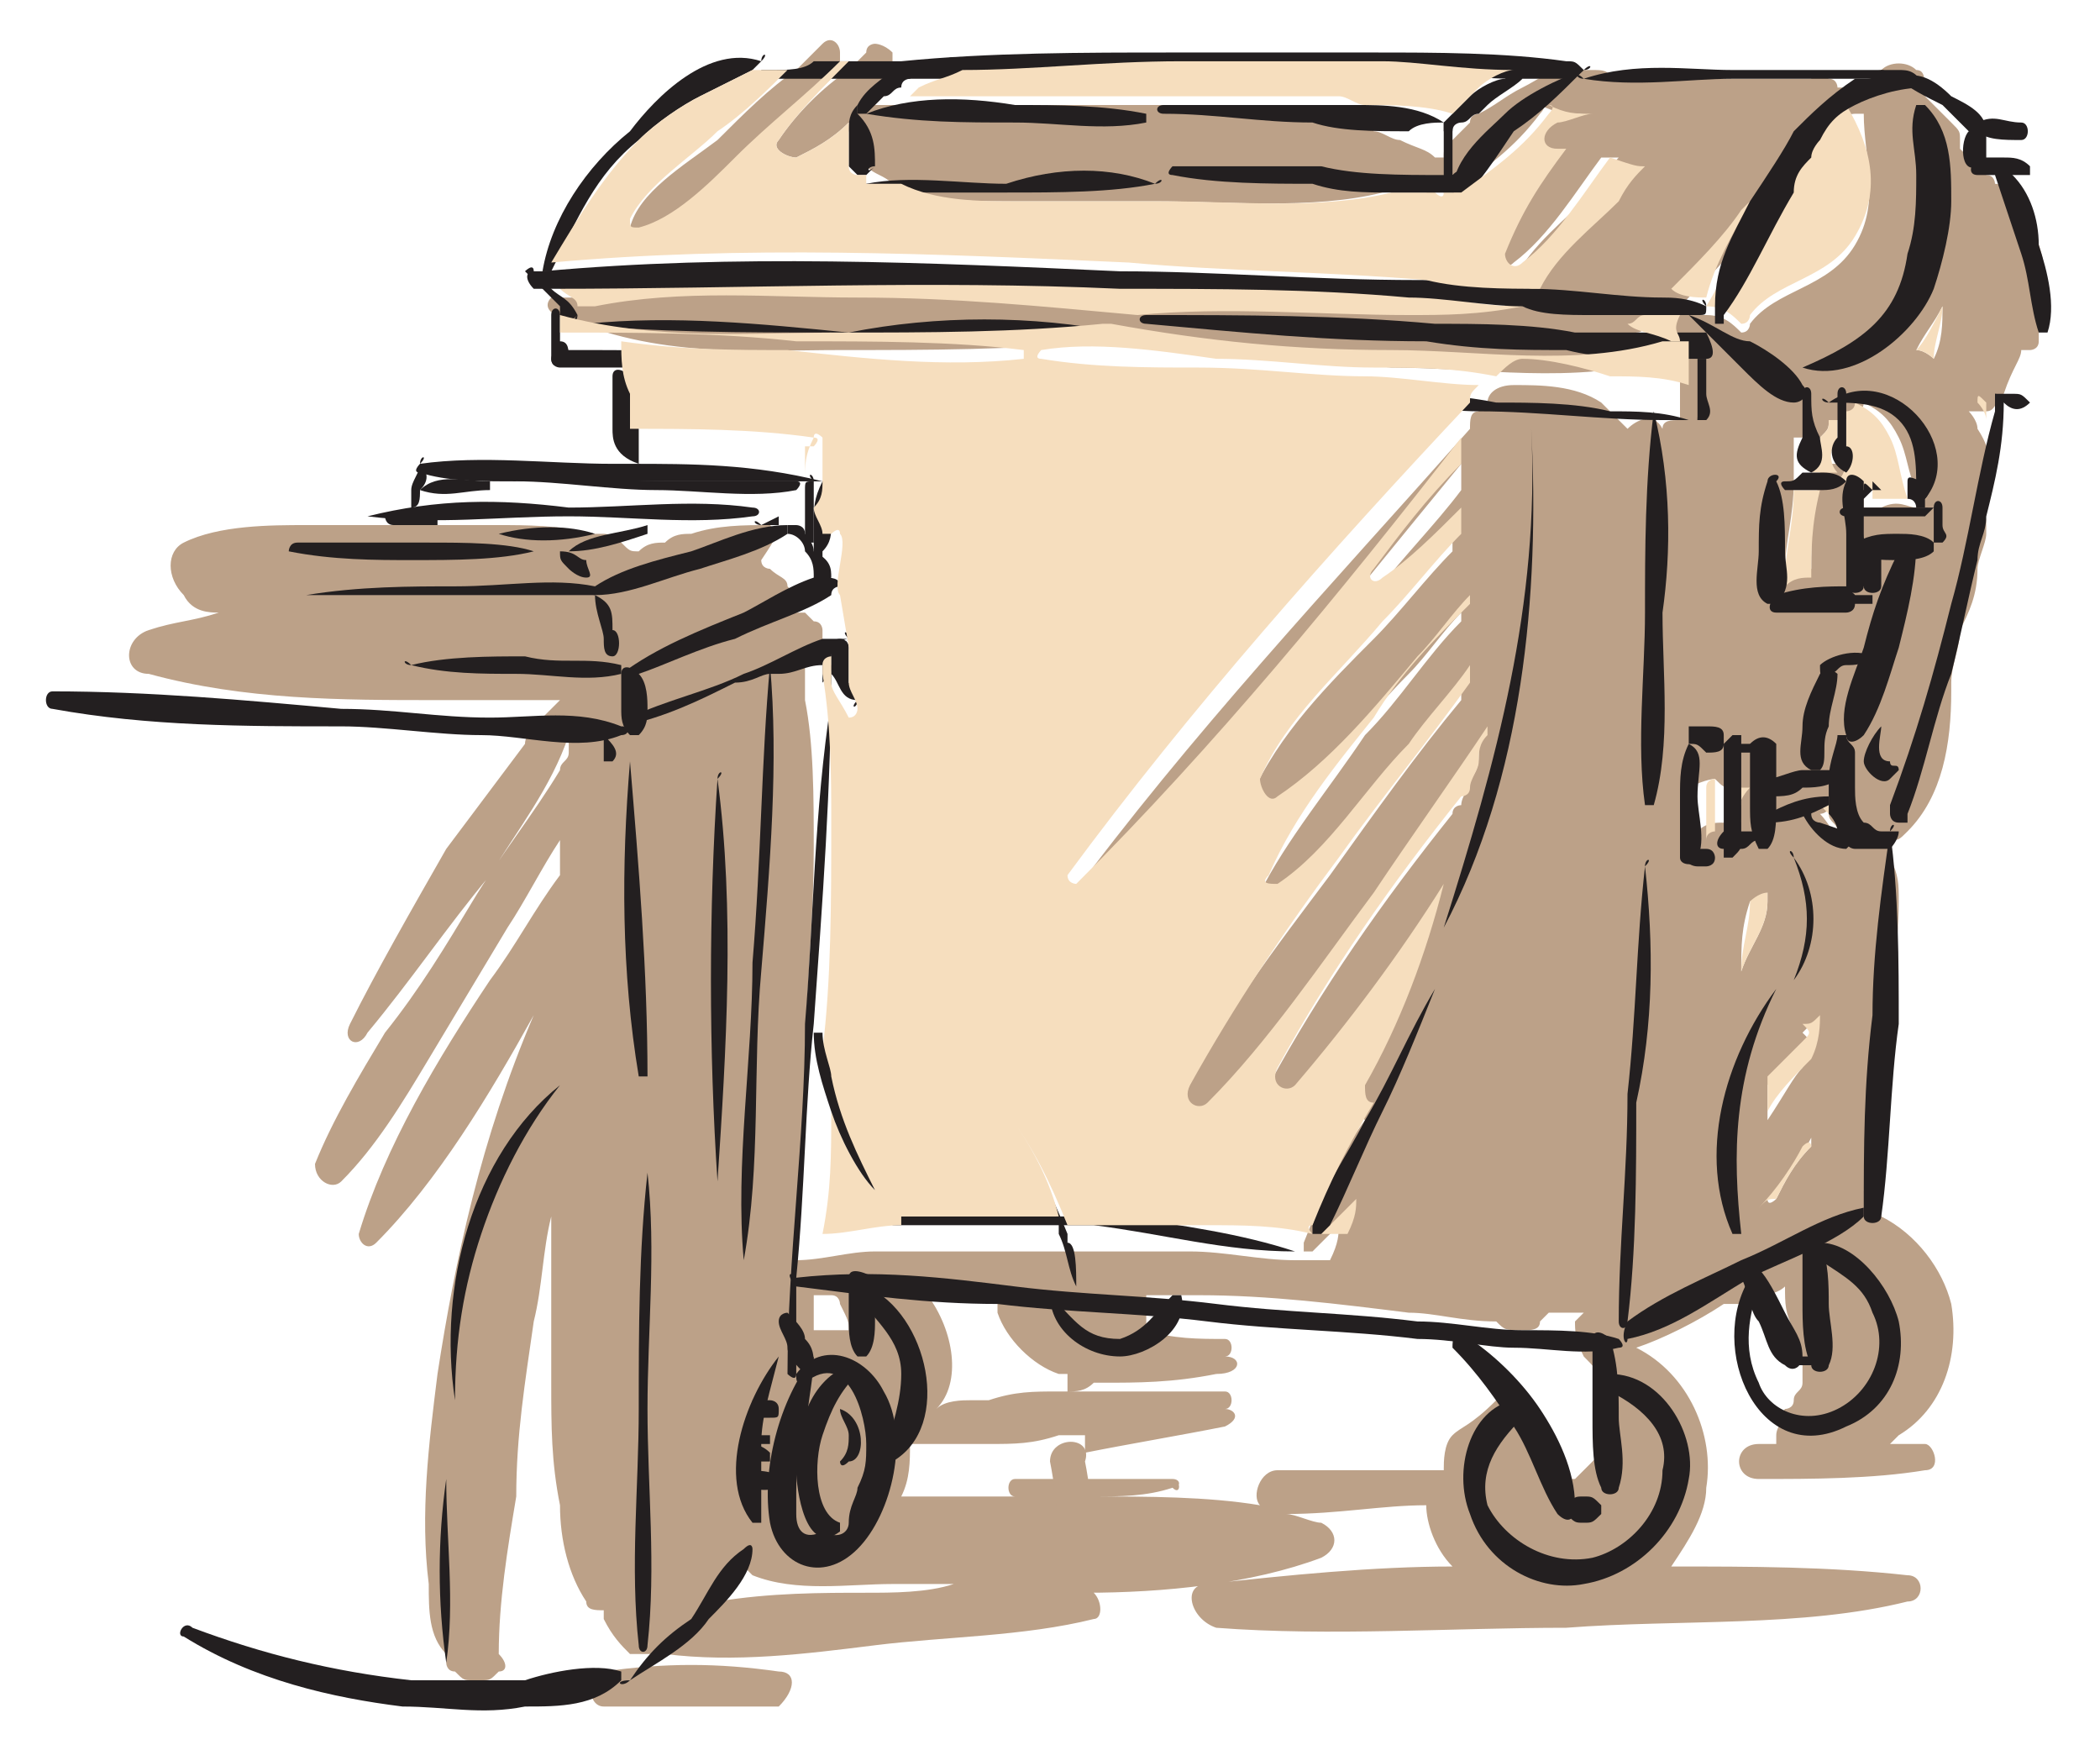 <?xml version="1.0" encoding="utf-8"?>
<!-- Generator: Adobe Illustrator 21.0.0, SVG Export Plug-In . SVG Version: 6.00 Build 0)  -->
<svg version="1.1" id="Layer_1" xmlns="http://www.w3.org/2000/svg" xmlns:xlink="http://www.w3.org/1999/xlink" x="0px" y="0px"
	 width="24px" height="20px" viewBox="0 0 24 20" style="enable-background:new 0 0 24 20;" xml:space="preserve">
<style type="text/css">
	.st0{fill:#BCA188;}
	.st1{fill:#F6DEBE;}
	.st2{fill:#231F20;}
</style>
<g>
	<path class="st0" d="M18.2,17.1L18.2,17.1C18.2,17,18.2,17,18.2,17.1c0-0.1-0.1,0-0.1,0S18.1,17.1,18.2,17.1
		C18.1,17.1,18.2,17.1,18.2,17.1L18.2,17.1L18.2,17.1L18.2,17.1z M18,17.2L18,17.2c-0.1,0-0.1,0-0.1,0h-0.1c0,0,0,0.1,0.1,0.1l0,0
		l0,0C17.9,17.3,17.9,17.3,18,17.2C17.9,17.3,17.9,17.3,18,17.2C17.9,17.3,17.9,17.3,18,17.2C17.9,17.3,17.9,17.3,18,17.2
		C18,17.3,18,17.3,18,17.2C18,17.3,18,17.3,18,17.2L18,17.2L18,17.2z M14,16.1c-0.5,0-1.1,0-1.6,0c0,0.2,0,0.3,0,0.5
		c0.5-0.1,1.1-0.2,1.6-0.3C14.2,16.2,14.1,16.1,14,16.1z M14,15.5c-0.3,0-0.6,0-0.9-0.1l0,0c-0.1,0.1-0.2,0.1-0.3,0.1l0,0h-0.1
		c0,0,0,0-0.1,0c0,0,0,0-0.1,0h-0.1c0,0,0,0-0.1,0c0,0,0,0-0.1,0c0,0.1,0,0.3,0,0.4c0.1,0,0.2,0,0.3-0.1c0,0,0,0,0.1,0
		c0.4,0,0.8,0,1.3-0.1C14.2,15.7,14.2,15.5,14,15.5z M13.4,16.9c-0.3,0-0.6,0-0.9,0c0,0.1,0,0.1,0,0.2c0.3,0,0.6,0,0.9-0.1
		C13.5,17.1,13.5,16.9,13.4,16.9z M21.1,5.4L21.1,5.4c-0.1,0-0.1,0-0.1,0l-0.1,0.1v0.1c0.1,0,0.1,0,0.2,0
		C21.1,5.6,21.1,5.6,21.1,5.4L21.1,5.4L21.1,5.4L21.1,5.4L21.1,5.4L21.1,5.4L21.1,5.4L21.1,5.4L21.1,5.4L21.1,5.4
		C21.1,5.4,21.2,5.4,21.1,5.4L21.1,5.4C21.2,5.4,21.2,5.4,21.1,5.4c0.1,0.1,0.1,0.1,0.1,0.1s0,0,0.1,0C21.2,5.4,21.2,5.4,21.1,5.4z
		 M18.2,17.1L18.2,17.1C18.2,17,18.2,17,18.2,17.1c0-0.1-0.1,0-0.1,0S18.1,17.1,18.2,17.1C18.1,17.1,18.2,17.1,18.2,17.1L18.2,17.1
		L18.2,17.1L18.2,17.1z M18,17.2L18,17.2c-0.1,0-0.1,0-0.1,0h-0.1c0,0,0,0.1,0.1,0.1l0,0l0,0C17.9,17.3,17.9,17.3,18,17.2
		C17.9,17.3,17.9,17.3,18,17.2C17.9,17.3,17.9,17.3,18,17.2C17.9,17.3,17.9,17.3,18,17.2C18,17.3,18,17.3,18,17.2
		C18,17.3,18,17.3,18,17.2L18,17.2L18,17.2z M14,16.1c-0.5,0-1.1,0-1.6,0c0,0.2,0,0.3,0,0.5c0.5-0.1,1.1-0.2,1.6-0.3
		C14.2,16.2,14.1,16.1,14,16.1z M14,15.5c-0.3,0-0.6,0-0.9-0.1l0,0c-0.1,0.1-0.2,0.1-0.3,0.1l0,0h-0.1c0,0,0,0-0.1,0c0,0,0,0-0.1,0
		h-0.1c0,0,0,0-0.1,0c0,0,0,0-0.1,0c0,0.1,0,0.3,0,0.4c0.1,0,0.2,0,0.3-0.1c0,0,0,0,0.1,0c0.4,0,0.8,0,1.3-0.1
		C14.2,15.7,14.2,15.5,14,15.5z M13.4,16.9c-0.3,0-0.6,0-0.9,0c0,0.1,0,0.1,0,0.2c0.3,0,0.6,0,0.9-0.1
		C13.5,17.1,13.5,16.9,13.4,16.9z M21.1,5.4L21.1,5.4c-0.1,0-0.1,0-0.1,0l-0.1,0.1v0.1c0.1,0,0.1,0,0.2,0
		C21.1,5.6,21.1,5.6,21.1,5.4L21.1,5.4L21.1,5.4L21.1,5.4L21.1,5.4L21.1,5.4L21.1,5.4L21.1,5.4L21.1,5.4L21.1,5.4L21.1,5.4L21.1,5.4
		L21.1,5.4C21.2,5.4,21.2,5.4,21.1,5.4c0.1,0.1,0.1,0.1,0.1,0.1s0,0,0.1,0C21.2,5.4,21.2,5.4,21.1,5.4z M18.2,17.1L18.2,17.1
		C18.2,17,18.2,17,18.2,17.1c0-0.1-0.1,0-0.1,0S18.1,17.1,18.2,17.1C18.1,17.1,18.2,17.1,18.2,17.1L18.2,17.1L18.2,17.1L18.2,17.1z
		 M18,17.2L18,17.2c-0.1,0-0.1,0-0.1,0h-0.1c0,0,0,0.1,0.1,0.1l0,0l0,0C17.9,17.3,17.9,17.3,18,17.2C17.9,17.3,17.9,17.3,18,17.2
		C17.9,17.3,17.9,17.3,18,17.2C17.9,17.3,17.9,17.3,18,17.2C18,17.3,18,17.3,18,17.2C18,17.3,18,17.3,18,17.2L18,17.2L18,17.2z
		 M14,16.1c-0.5,0-1.1,0-1.6,0c0,0.2,0,0.3,0,0.5c0.5-0.1,1.1-0.2,1.6-0.3C14.2,16.2,14.1,16.1,14,16.1z M14,15.5
		c-0.3,0-0.6,0-0.9-0.1l0,0c-0.1,0.1-0.2,0.1-0.3,0.1l0,0h-0.1c0,0,0,0-0.1,0c0,0,0,0-0.1,0h-0.1c0,0,0,0-0.1,0c0,0,0,0-0.1,0
		c0,0.1,0,0.3,0,0.4c0.1,0,0.2,0,0.3-0.1c0,0,0,0,0.1,0c0.4,0,0.8,0,1.3-0.1C14.2,15.7,14.2,15.5,14,15.5z M13.4,16.9
		c-0.3,0-0.6,0-0.9,0c0,0.1,0,0.1,0,0.2c0.3,0,0.6,0,0.9-0.1C13.5,17.1,13.5,16.9,13.4,16.9z M21.1,5.4L21.1,5.4c-0.1,0-0.1,0-0.1,0
		l-0.1,0.1v0.1c0.1,0,0.1,0,0.2,0C21.1,5.6,21.1,5.6,21.1,5.4L21.1,5.4L21.1,5.4L21.1,5.4L21.1,5.4L21.1,5.4L21.1,5.4L21.1,5.4
		L21.1,5.4L21.1,5.4L21.1,5.4L21.1,5.4L21.1,5.4C21.2,5.4,21.2,5.4,21.1,5.4c0.1,0.1,0.1,0.1,0.1,0.1s0,0,0.1,0
		C21.2,5.4,21.2,5.4,21.1,5.4z M18.2,17.1L18.2,17.1C18.2,17,18.2,17,18.2,17.1c0-0.1-0.1,0-0.1,0S18.1,17.1,18.2,17.1
		C18.1,17.1,18.2,17.1,18.2,17.1L18.2,17.1L18.2,17.1L18.2,17.1z M18,17.2L18,17.2c-0.1,0-0.1,0-0.1,0h-0.1c0,0,0,0.1,0.1,0.1l0,0
		l0,0C17.9,17.3,17.9,17.3,18,17.2C17.9,17.3,17.9,17.3,18,17.2C17.9,17.3,17.9,17.3,18,17.2C17.9,17.3,17.9,17.3,18,17.2
		C18,17.3,18,17.3,18,17.2C18,17.3,18,17.3,18,17.2L18,17.2L18,17.2z M14,16.1c-0.5,0-1.1,0-1.6,0c0,0.2,0,0.3,0,0.5
		c0.5-0.1,1.1-0.2,1.6-0.3C14.2,16.2,14.1,16.1,14,16.1z M14,15.5c-0.3,0-0.6,0-0.9-0.1l0,0c-0.1,0.1-0.2,0.1-0.3,0.1l0,0h-0.1
		c0,0,0,0-0.1,0c0,0,0,0-0.1,0h-0.1c0,0,0,0-0.1,0c0,0,0,0-0.1,0c0,0.1,0,0.3,0,0.4c0.1,0,0.2,0,0.3-0.1c0,0,0,0,0.1,0
		c0.4,0,0.8,0,1.3-0.1C14.2,15.7,14.2,15.5,14,15.5z M13.4,16.9c-0.3,0-0.6,0-0.9,0c0,0.1,0,0.1,0,0.2c0.3,0,0.6,0,0.9-0.1
		C13.5,17.1,13.5,16.9,13.4,16.9z M21.1,5.4L21.1,5.4c-0.1,0-0.1,0-0.1,0l-0.1,0.1v0.1c0.1,0,0.1,0,0.2,0
		C21.1,5.6,21.1,5.6,21.1,5.4L21.1,5.4L21.1,5.4L21.1,5.4L21.1,5.4L21.1,5.4L21.1,5.4L21.1,5.4L21.1,5.4L21.1,5.4L21.1,5.4L21.1,5.4
		L21.1,5.4C21.2,5.4,21.2,5.4,21.1,5.4c0.1,0.1,0.1,0.1,0.1,0.1s0,0,0.1,0C21.2,5.4,21.2,5.4,21.1,5.4z M18.2,17.1L18.2,17.1
		C18.2,17,18.2,17,18.2,17.1c0-0.1-0.1,0-0.1,0S18.1,17.1,18.2,17.1C18.1,17.1,18.2,17.1,18.2,17.1L18.2,17.1L18.2,17.1L18.2,17.1z
		 M18,17.2L18,17.2c-0.1,0-0.1,0-0.1,0h-0.1c0,0,0,0.1,0.1,0.1l0,0l0,0C17.9,17.3,17.9,17.3,18,17.2C17.9,17.3,17.9,17.3,18,17.2
		C17.9,17.3,17.9,17.3,18,17.2C17.9,17.3,17.9,17.3,18,17.2C18,17.3,18,17.3,18,17.2C18,17.3,18,17.3,18,17.2L18,17.2L18,17.2z
		 M14,16.1c-0.5,0-1.1,0-1.6,0c0,0.2,0,0.3,0,0.5c0.5-0.1,1.1-0.2,1.6-0.3C14.2,16.2,14.1,16.1,14,16.1z M14,15.5
		c-0.3,0-0.6,0-0.9-0.1l0,0c-0.1,0.1-0.2,0.1-0.3,0.1l0,0h-0.1c0,0,0,0-0.1,0c0,0,0,0-0.1,0h-0.1c0,0,0,0-0.1,0c0,0,0,0-0.1,0
		c0,0.1,0,0.3,0,0.4c0.1,0,0.2,0,0.3-0.1c0,0,0,0,0.1,0c0.4,0,0.8,0,1.3-0.1C14.2,15.7,14.2,15.5,14,15.5z M13.4,16.9
		c-0.3,0-0.6,0-0.9,0c0,0.1,0,0.1,0,0.2c0.3,0,0.6,0,0.9-0.1C13.5,17.1,13.5,16.9,13.4,16.9z M21.1,5.4L21.1,5.4c-0.1,0-0.1,0-0.1,0
		l-0.1,0.1v0.1c0.1,0,0.1,0,0.2,0C21.1,5.6,21.1,5.6,21.1,5.4L21.1,5.4L21.1,5.4L21.1,5.4L21.1,5.4L21.1,5.4L21.1,5.4L21.1,5.4
		L21.1,5.4L21.1,5.4L21.1,5.4L21.1,5.4L21.1,5.4C21.2,5.4,21.2,5.4,21.1,5.4c0.1,0.1,0.1,0.1,0.1,0.1s0,0,0.1,0
		C21.2,5.4,21.2,5.4,21.1,5.4z M18.2,17.1L18.2,17.1C18.2,17,18.2,17,18.2,17.1c0-0.1-0.1,0-0.1,0S18.1,17.1,18.2,17.1
		C18.1,17.1,18.2,17.1,18.2,17.1L18.2,17.1L18.2,17.1L18.2,17.1z M18,17.2L18,17.2c-0.1,0-0.1,0-0.1,0h-0.1c0,0,0,0.1,0.1,0.1l0,0
		l0,0C17.9,17.3,17.9,17.3,18,17.2C17.9,17.3,17.9,17.3,18,17.2C17.9,17.3,17.9,17.3,18,17.2C17.9,17.3,17.9,17.3,18,17.2
		C18,17.3,18,17.3,18,17.2C18,17.3,18,17.3,18,17.2L18,17.2L18,17.2z M14,16.1c-0.5,0-1.1,0-1.6,0c0,0.2,0,0.3,0,0.5
		c0.5-0.1,1.1-0.2,1.6-0.3C14.2,16.2,14.1,16.1,14,16.1z M14,15.5c-0.3,0-0.6,0-0.9-0.1l0,0c-0.1,0.1-0.2,0.1-0.3,0.1l0,0h-0.1
		c0,0,0,0-0.1,0c0,0,0,0-0.1,0h-0.1c0,0,0,0-0.1,0c0,0,0,0-0.1,0c0,0.1,0,0.3,0,0.4c0.1,0,0.2,0,0.3-0.1c0,0,0,0,0.1,0
		c0.4,0,0.8,0,1.3-0.1C14.2,15.7,14.2,15.5,14,15.5z M13.4,16.9c-0.3,0-0.6,0-0.9,0c0,0.1,0,0.1,0,0.2c0.3,0,0.6,0,0.9-0.1
		C13.5,17.1,13.5,16.9,13.4,16.9z M21.1,5.4L21.1,5.4c-0.1,0-0.1,0-0.1,0l-0.1,0.1v0.1c0.1,0,0.1,0,0.2,0
		C21.1,5.6,21.1,5.6,21.1,5.4L21.1,5.4L21.1,5.4L21.1,5.4L21.1,5.4L21.1,5.4L21.1,5.4L21.1,5.4L21.1,5.4L21.1,5.4L21.1,5.4L21.1,5.4
		L21.1,5.4C21.2,5.4,21.2,5.4,21.1,5.4c0.1,0.1,0.1,0.1,0.1,0.1s0,0,0.1,0C21.2,5.4,21.2,5.4,21.1,5.4z M18.2,17.1L18.2,17.1
		C18.2,17,18.2,17,18.2,17.1c0-0.1-0.1,0-0.1,0S18.1,17.1,18.2,17.1C18.1,17.1,18.2,17.1,18.2,17.1L18.2,17.1L18.2,17.1L18.2,17.1z
		 M18,17.2L18,17.2c-0.1,0-0.1,0-0.1,0h-0.1c0,0,0,0.1,0.1,0.1l0,0l0,0C17.9,17.3,17.9,17.3,18,17.2C17.9,17.3,17.9,17.3,18,17.2
		C17.9,17.3,17.9,17.3,18,17.2C17.9,17.3,17.9,17.3,18,17.2C18,17.3,18,17.3,18,17.2C18,17.3,18,17.3,18,17.2L18,17.2L18,17.2z
		 M14,16.1c-0.5,0-1.1,0-1.6,0c0,0.2,0,0.3,0,0.5c0.5-0.1,1.1-0.2,1.6-0.3C14.2,16.2,14.1,16.1,14,16.1z M14,15.5
		c-0.3,0-0.6,0-0.9-0.1l0,0c-0.1,0.1-0.2,0.1-0.3,0.1l0,0h-0.1c0,0,0,0-0.1,0c0,0,0,0-0.1,0h-0.1c0,0,0,0-0.1,0c0,0,0,0-0.1,0
		c0,0.1,0,0.3,0,0.4c0.1,0,0.2,0,0.3-0.1c0,0,0,0,0.1,0c0.4,0,0.8,0,1.3-0.1C14.2,15.7,14.2,15.5,14,15.5z M13.4,16.9
		c-0.3,0-0.6,0-0.9,0c0,0.1,0,0.1,0,0.2c0.3,0,0.6,0,0.9-0.1C13.5,17.1,13.5,16.9,13.4,16.9z M21.1,5.4L21.1,5.4c-0.1,0-0.1,0-0.1,0
		l-0.1,0.1v0.1c0.1,0,0.1,0,0.2,0C21.1,5.6,21.1,5.6,21.1,5.4L21.1,5.4L21.1,5.4L21.1,5.4L21.1,5.4L21.1,5.4L21.1,5.4L21.1,5.4
		L21.1,5.4L21.1,5.4L21.1,5.4L21.1,5.4L21.1,5.4C21.2,5.4,21.2,5.4,21.1,5.4c0.1,0.1,0.1,0.1,0.1,0.1s0,0,0.1,0
		C21.2,5.4,21.2,5.4,21.1,5.4z M18.2,17.1L18.2,17.1C18.2,17,18.2,17,18.2,17.1c0-0.1-0.1,0-0.1,0S18.1,17.1,18.2,17.1
		C18.1,17.1,18.2,17.1,18.2,17.1L18.2,17.1L18.2,17.1L18.2,17.1z M18,17.2L18,17.2c-0.1,0-0.1,0-0.1,0h-0.1c0,0,0,0.1,0.1,0.1l0,0
		l0,0C17.9,17.3,17.9,17.3,18,17.2C17.9,17.3,17.9,17.3,18,17.2C17.9,17.3,17.9,17.3,18,17.2C17.9,17.3,17.9,17.3,18,17.2
		C18,17.3,18,17.3,18,17.2C18,17.3,18,17.3,18,17.2L18,17.2L18,17.2z M14,16.1c-0.5,0-1.1,0-1.6,0c0,0.2,0,0.3,0,0.5
		c0.5-0.1,1.1-0.2,1.6-0.3C14.2,16.2,14.1,16.1,14,16.1z M14,15.5c-0.3,0-0.6,0-0.9-0.1l0,0c-0.1,0.1-0.2,0.1-0.3,0.1l0,0h-0.1
		c0,0,0,0-0.1,0c0,0,0,0-0.1,0h-0.1c0,0,0,0-0.1,0c0,0,0,0-0.1,0c0,0.1,0,0.3,0,0.4c0.1,0,0.2,0,0.3-0.1c0,0,0,0,0.1,0
		c0.4,0,0.8,0,1.3-0.1C14.2,15.7,14.2,15.5,14,15.5z M13.4,16.9c-0.3,0-0.6,0-0.9,0c0,0.1,0,0.1,0,0.2c0.3,0,0.6,0,0.9-0.1
		C13.5,17.1,13.5,16.9,13.4,16.9z M21.1,5.4L21.1,5.4c-0.1,0-0.1,0-0.1,0l-0.1,0.1v0.1c0.1,0,0.1,0,0.2,0
		C21.1,5.6,21.1,5.6,21.1,5.4L21.1,5.4L21.1,5.4L21.1,5.4L21.1,5.4L21.1,5.4L21.1,5.4L21.1,5.4L21.1,5.4L21.1,5.4L21.1,5.4L21.1,5.4
		L21.1,5.4C21.2,5.4,21.2,5.4,21.1,5.4c0.1,0.1,0.1,0.1,0.1,0.1s0,0,0.1,0C21.2,5.4,21.2,5.4,21.1,5.4z M18.2,17.1L18.2,17.1
		C18.2,17,18.2,17,18.2,17.1c0-0.1-0.1,0-0.1,0S18.1,17.1,18.2,17.1C18.1,17.1,18.2,17.1,18.2,17.1L18.2,17.1L18.2,17.1L18.2,17.1z
		 M18,17.2L18,17.2c-0.1,0-0.1,0-0.1,0h-0.1c0,0,0,0.1,0.1,0.1l0,0l0,0C17.9,17.3,17.9,17.3,18,17.2C17.9,17.3,17.9,17.3,18,17.2
		C17.9,17.3,17.9,17.3,18,17.2C17.9,17.3,17.9,17.3,18,17.2C18,17.3,18,17.3,18,17.2C18,17.3,18,17.3,18,17.2L18,17.2L18,17.2z
		 M14,16.1c-0.5,0-1.1,0-1.6,0c0,0.2,0,0.3,0,0.5c0.5-0.1,1.1-0.2,1.6-0.3C14.2,16.2,14.1,16.1,14,16.1z M14,15.5
		c-0.3,0-0.6,0-0.9-0.1l0,0c-0.1,0.1-0.2,0.1-0.3,0.1l0,0h-0.1c0,0,0,0-0.1,0c0,0,0,0-0.1,0h-0.1c0,0,0,0-0.1,0c0,0,0,0-0.1,0
		c0,0.1,0,0.3,0,0.4c0.1,0,0.2,0,0.3-0.1c0,0,0,0,0.1,0c0.4,0,0.8,0,1.3-0.1C14.2,15.7,14.2,15.5,14,15.5z M13.4,16.9
		c-0.3,0-0.6,0-0.9,0c0,0.1,0,0.1,0,0.2c0.3,0,0.6,0,0.9-0.1C13.5,17.1,13.5,16.9,13.4,16.9z M21.1,5.4L21.1,5.4c-0.1,0-0.1,0-0.1,0
		l-0.1,0.1v0.1c0.1,0,0.1,0,0.2,0C21.1,5.6,21.1,5.6,21.1,5.4L21.1,5.4L21.1,5.4L21.1,5.4L21.1,5.4L21.1,5.4L21.1,5.4L21.1,5.4
		L21.1,5.4L21.1,5.4L21.1,5.4L21.1,5.4L21.1,5.4C21.2,5.4,21.2,5.4,21.1,5.4c0.1,0.1,0.1,0.1,0.1,0.1s0,0,0.1,0
		C21.2,5.4,21.2,5.4,21.1,5.4z M18.2,17.1L18.2,17.1C18.2,17,18.2,17,18.2,17.1c0-0.1-0.1,0-0.1,0S18.1,17.1,18.2,17.1
		C18.1,17.1,18.2,17.1,18.2,17.1L18.2,17.1L18.2,17.1L18.2,17.1z M17.9,17.2h-0.1h-0.1c0,0,0,0.1,0.1,0.1l0,0l0,0
		C17.9,17.3,17.9,17.3,17.9,17.2C17.9,17.3,17.9,17.3,17.9,17.2C17.9,17.3,17.9,17.3,17.9,17.2C18,17.3,18,17.3,17.9,17.2
		C18,17.3,18,17.3,17.9,17.2C18,17.2,18,17.2,17.9,17.2C18,17.2,18,17.2,17.9,17.2C18,17.2,18,17.2,17.9,17.2z M14,16.1
		c-0.5,0-1.1,0-1.6,0c0,0.2,0,0.3,0,0.5c0.5-0.1,1.1-0.2,1.6-0.3C14.2,16.2,14.1,16.1,14,16.1z M14,15.5c-0.3,0-0.6,0-0.9-0.1l0,0
		c-0.1,0.1-0.2,0.1-0.3,0.1l0,0h-0.1c0,0,0,0-0.1,0c0,0,0,0-0.1,0h-0.1c0,0,0,0-0.1,0c0,0,0,0-0.1,0c0,0.1,0,0.3,0,0.4
		c0.1,0,0.2,0,0.3-0.1c0,0,0,0,0.1,0c0.4,0,0.8,0,1.3-0.1C14.2,15.7,14.2,15.5,14,15.5z M13.4,16.9c-0.3,0-0.6,0-0.9,0
		c0,0.1,0,0.1,0,0.2c0.3,0,0.6,0,0.9-0.1C13.5,17.1,13.5,16.9,13.4,16.9z M21.1,5.4L21.1,5.4c-0.1,0-0.1,0-0.1,0l-0.1,0.1v0.1
		c0.1,0,0.1,0,0.2,0C21.1,5.6,21.1,5.6,21.1,5.4L21.1,5.4L21.1,5.4L21.1,5.4L21.1,5.4L21.1,5.4L21.1,5.4L21.1,5.4L21.1,5.4L21.1,5.4
		L21.1,5.4L21.1,5.4L21.1,5.4C21.2,5.4,21.2,5.4,21.1,5.4c0.1,0.1,0.1,0.1,0.1,0.1s0,0,0.1,0C21.2,5.4,21.2,5.4,21.1,5.4z M22.9,2.2
		c0,0,0-0.1-0.1-0.1l0,0l0,0c0,0,0-0.1-0.1-0.1c0-0.1-0.1-0.2-0.2-0.2l-0.1-0.1l0,0l0,0c0,0,0,0,0-0.1s0-0.1-0.1-0.2
		c-0.1-0.1-0.2-0.2-0.3-0.3c0-0.2,0-0.3-0.1-0.3c-0.1-0.1-0.3-0.1-0.4,0c0,0-0.1,0-0.1,0.1c0,0,0,0.1-0.1,0.1l0,0l0,0l0,0
		c0,0,0,0-0.1,0l0,0c0,0-0.1,0-0.2,0c0,0,0-0.1-0.1-0.1l0,0c-0.1-0.1-0.2-0.1-0.2,0l0,0l0,0c-0.2,0-0.4,0-0.5,0h-0.1
		c-0.1,0-0.3,0-0.4,0l0,0h-0.1c-0.4,0-0.8,0-1.2,0l0,0c0-0.1-0.1-0.1-0.2-0.1s-0.2,0-0.3,0l0,0c-0.2,0-0.3,0.1-0.5,0.2l0,0
		c-0.2,0.1-0.3,0.2-0.5,0.3c0,0-0.1,0-0.1,0.1l0,0c-0.1,0.1-0.1,0.1-0.2,0.2c-0.1,0.1-0.1,0.1-0.1,0.2c0,0,0,0-0.1,0
		c-0.1-0.1-0.2-0.1-0.4-0.2l0,0c-0.1,0-0.2-0.1-0.3-0.1V1.4c-0.1,0-0.2-0.1-0.3-0.1l0,0c-0.1,0-0.2-0.1-0.3-0.1c-0.2,0-0.4,0-0.7,0
		c-0.5,0-1,0-1.6,0c-0.5,0-1,0-1.5,0c-0.4,0-0.8,0-1.1,0c-0.1,0-0.2,0-0.2,0c0.1-0.1,0.2-0.2,0.2-0.3c0,0,0,0,0-0.1l0,0
		c0-0.1,0-0.1,0-0.2C10.1,0.5,10,0.5,10,0.5s-0.1,0-0.1,0.1c0,0-0.1,0.1-0.2,0.2C9.4,1,9.1,1.3,8.9,1.6C8.8,1.7,9,1.8,9.1,1.8
		c0.2-0.1,0.4-0.2,0.6-0.4c0,0.1,0,0.1,0,0.1l0.1,0.1l0,0c0,0.1,0,0.2,0.1,0.3l0,0l0,0C10,2,10.1,2,10.2,2.1l0,0
		c0.4,0.2,0.9,0.2,1.3,0.2c0.6,0,1.2,0,1.7,0c0.8,0,1.8,0.1,2.6-0.1l0,0c0.2,0,0.3-0.1,0.5-0.2c0,0.1,0,0.1,0,0.2l0,0
		c0,0,0.1,0.1,0.1,0h0.1h0.1c0.4-0.3,0.7-0.5,1-0.9c0,0,0.1-0.1,0-0.1l0,0c0.2,0.1,0.3,0.1,0.5,0.1c-0.1,0-0.3,0.1-0.4,0.1
		c-0.2,0.1-0.2,0.3,0,0.3h0.1c-0.3,0.4-0.5,0.7-0.7,1.2c0,0.1,0.1,0.2,0.2,0.1c0.4-0.3,0.7-0.8,1-1.2c0.1,0,0.1,0,0.2,0
		c-0.1,0.1-0.2,0.2-0.3,0.4c-0.3,0.3-0.7,0.6-0.9,1c-0.1,0.1-0.1,0.2-0.1,0.2v0.1c-0.4,0-0.8,0-1.2,0c-1,0-2.1-0.1-3.1,0
		c-1.1-0.1-2.1-0.2-3.2-0.2c-1,0-2-0.1-3,0.1l0,0c-0.1,0-0.1,0-0.2,0H6.4l0,0l0,0H6.3c-0.1,0.1,0,0.2,0.1,0.2l0,0
		C7.5,4.1,8.6,4,9.6,4s2,0,3-0.1c0,0,0,0,0.1,0c1,0.2,2.1,0.2,3.2,0.3c1,0,2.1,0.2,3.1-0.1h0.1c0,0,0,0,0.1,0l0,0c0-0.1,0-0.1,0-0.1
		l0,0c-0.2-0.1-0.4-0.1-0.5-0.2c0.1,0,0.1-0.1,0.2-0.1c0.1-0.1,0.2-0.1,0.3-0.2c0.3-0.3,0.6-0.6,0.8-0.9c0-0.1,0.1-0.1,0.1-0.2
		c0.1-0.2,0.3-0.3,0.4-0.5c0.1,0,0.2,0,0.3-0.1l0,0l0.1-0.1c0,0,0,0-0.1-0.1h-0.1c0-0.1,0.1-0.1,0.1-0.2c0.1,0,0.3-0.1,0.4-0.1l0,0
		h0.1c0,0.5,0.2,1-0.1,1.5c-0.3,0.5-0.9,0.5-1.2,0.9c0,0,0,0.1-0.1,0.1c-0.1-0.1-0.2-0.2-0.4-0.2c0,0,0,0-0.1,0c0,0,0,0-0.1,0l0,0
		h-0.1c-0.1,0-0.2,0.1-0.2,0.2l0,0C19,3.9,19.1,4,19.1,4c0,0.1,0.1,0.1,0.1,0.2l0,0c0,0.2,0,0.3,0,0.5c0,0,0,0,0,0.1
		c-0.1,0-0.2,0-0.2,0.1c-0.1-0.2-0.3-0.1-0.4,0l0,0c-0.1-0.1-0.2-0.2-0.3-0.3c-0.3-0.2-0.7-0.2-1-0.2c-0.2,0-0.3,0.1-0.3,0.2
		c0-0.1,0,0,0,0s-0.1,0-0.1,0.1l0,0c-0.1,0-0.1,0.1-0.1,0.2l0,0l0,0c-1.6,1.8-3.2,3.5-4.6,5.4c0,0.1,0,0.1,0.1,0.1
		c1.6-1.6,3-3.4,4.4-5.1c0,0.1,0,0.2,0,0.3c-0.3,0.4-0.7,0.8-1,1.2c-0.1,0.1,0,0.2,0.1,0.1C16,6.6,16.3,6.3,16.6,6
		c0,0.1,0,0.2,0,0.3c-0.3,0.3-0.6,0.7-0.9,1c-0.5,0.5-1.1,1.1-1.4,1.8c-0.1,0.1,0.1,0.2,0.2,0.2c0.6-0.4,1.1-1.1,1.6-1.6
		c0.2-0.2,0.4-0.5,0.6-0.7c0,0,0,0,0,0.1C16.3,7.5,16,8,15.6,8.4c-0.4,0.6-0.9,1.2-1.2,1.8c0,0.1,0.1,0.2,0.1,0.1
		c0.6-0.4,1.1-1,1.5-1.6c0.3-0.3,0.5-0.6,0.7-0.9c0,0.1,0,0.1,0,0.2c-0.5,0.6-1,1.3-1.5,2c-0.6,0.8-1.3,1.7-1.7,2.6
		c-0.1,0.1,0.1,0.3,0.2,0.2c0.7-0.7,1.3-1.6,1.9-2.4c0.4-0.6,0.9-1.2,1.3-1.9v0.1c0,0.1,0,0.2-0.1,0.3c0,0.1-0.1,0.2-0.1,0.3
		c0,0-0.1,0-0.1,0.1c-0.8,1-1.5,2-2.1,3.1c-0.1,0.1,0.1,0.3,0.2,0.2c0.6-0.7,1.2-1.5,1.7-2.3c-0.2,0.8-0.6,1.5-0.9,2.3
		c0,0.1,0,0.1,0.1,0.2c-0.3,0.4-0.5,0.9-0.7,1.4v0.1H15l0,0c0.1-0.1,0.2-0.2,0.3-0.3c0,0.1,0,0.2-0.1,0.4c-0.1,0-0.2,0-0.3,0h-0.1
		c-0.4,0-0.8-0.1-1.2-0.1c-0.3,0-0.7,0-1,0c-0.2,0-0.4,0-0.6,0h-0.1c-0.2,0-0.5,0-0.7,0c-0.1,0-0.2,0-0.3,0s-0.1,0-0.2,0
		c-0.2,0-0.5,0-0.7,0c-0.3,0-0.6,0.1-0.9,0.1c0-0.5,0-0.9,0.1-1.4c0-0.1,0-0.3,0-0.4c0-0.1,0-0.2,0-0.3c0-0.9,0.1-1.7,0.1-2.6
		c0-0.6,0-1.2-0.1-1.7c0,0,0,0,0-0.1l0,0c0,0,0,0,0-0.1V7.7V7.6l0,0c0,0,0-0.1,0.1-0.1l0.1-0.1l0,0c0-0.1,0-0.2,0-0.2s0-0.1-0.1-0.1
		L9.2,7c0,0,0,0-0.1,0l0,0c0-0.1,0-0.2-0.1-0.3l0,0c0-0.1-0.1-0.1-0.2-0.2c0,0-0.1,0-0.1-0.1C8.9,6.1,8.9,6.1,8.8,6l0,0
		C8.5,6,8.2,6,7.9,6.1c-0.1,0-0.2,0-0.3,0.1c-0.1,0-0.2,0-0.3,0.1l0,0c-0.1,0-0.1,0-0.2-0.1c0,0-0.1-0.1-0.2-0.1l0,0H6.8
		C6.4,6,6,6,5.7,6C5.4,6,5.2,6,4.9,6C4.4,6,4,6,3.5,6c-0.4,0-1,0-1.4,0.2c-0.2,0.1-0.2,0.4,0,0.6C2.2,7,2.4,7,2.5,7
		C2.2,7.1,2,7.1,1.7,7.2c-0.3,0.1-0.3,0.5,0,0.5C2.8,8,3.9,8,5,8c0.4,0,0.9,0,1.4,0C6.3,8.1,6.3,8.1,6.2,8.2C6.1,8.3,6,8.4,6,8.5
		C5.7,8.9,5.4,9.3,5.1,9.7c-0.4,0.7-0.8,1.4-1.1,2c-0.1,0.2,0.1,0.3,0.2,0.1c0.5-0.6,0.9-1.2,1.4-1.8c0.3-0.5,0.7-1,0.9-1.6
		c0,0,0,0,0-0.1c0,0,0,0,0,0.1s0,0.1,0,0.2c0,0.1-0.1,0.1-0.1,0.2c-0.3,0.5-0.7,1-1,1.5s-0.6,1-1,1.5c-0.3,0.5-0.6,1-0.8,1.5
		c0,0.2,0.2,0.3,0.3,0.2c0.4-0.4,0.7-0.9,1-1.4s0.6-1,0.9-1.5c0.2-0.3,0.4-0.7,0.6-1c0,0.1,0,0.2,0,0.4c-0.3,0.4-0.5,0.8-0.8,1.2
		c-0.6,0.9-1.2,1.9-1.5,2.9c0,0.1,0.1,0.2,0.2,0.1c0.7-0.7,1.3-1.7,1.8-2.6C5.5,13,5.2,14.4,5,15.7c-0.1,0.8-0.2,1.6-0.1,2.4
		c0,0.3,0,0.6,0.2,0.8l0,0c0,0,0,0,0,0.1c0,0,0,0.1,0.1,0.1c0.1,0.1,0.1,0.1,0.2,0.1l0,0c0.1,0,0.1,0,0.1,0l0,0l0,0l0,0l0,0l0,0l0,0
		l0,0l0,0c0.1,0,0.1,0,0.2-0.1c0.1,0,0.1-0.1,0-0.2c0-0.6,0.1-1.2,0.2-1.8c0-0.7,0.1-1.3,0.2-2c0.1-0.4,0.1-0.8,0.2-1.2
		c0,0.6,0,1.2,0,1.9c0,0.5,0,0.9,0.1,1.4c0,0.4,0.1,0.8,0.3,1.1c0,0.1,0.1,0.1,0.2,0.1c0,0,0,0,0,0.1c0.1,0.2,0.2,0.3,0.3,0.4l0,0
		c0.1,0,0.2,0,0.3,0c0,0,0,0,0.1,0c0.8,0.1,1.6,0,2.4-0.1s1.7-0.1,2.5-0.3c0.1,0,0.1-0.2,0-0.3c0,0,0,0-0.1,0s-0.1,0-0.2,0
		c-0.2,0-0.5,0-0.8,0c0.1,0,0.3,0,0.4,0c0.1,0,0.2,0,0.3,0s0.2,0,0.3,0c0.9,0,1.9-0.1,2.7-0.4c0.2-0.1,0.2-0.3,0-0.4
		c-0.1,0-0.3-0.1-0.4-0.1c0.6,0,1.1-0.1,1.6-0.1l0,0c0,0.2,0.1,0.5,0.3,0.7c-0.9,0-1.9,0.1-2.8,0.2c-0.3,0-0.2,0.4,0.1,0.5
		c1.3,0.1,2.7,0,4,0c1.3-0.1,2.7,0,3.9-0.3c0.2,0,0.2-0.3,0-0.3c-0.9-0.1-1.8-0.1-2.7-0.1c0.2-0.3,0.4-0.6,0.4-0.9
		c0.1-0.6-0.2-1.3-0.8-1.6c0.3-0.1,0.7-0.3,1-0.5h0.1c0,0,0,0,0.1,0c0,0,0,0,0.1,0l0,0c0.1-0.1,0.3-0.1,0.4-0.2c0,0.2,0,0.3,0.1,0.5
		l0,0c0,0.1,0.1,0.3,0.1,0.4l0,0v0.1v0.1c0,0.1-0.1,0.1-0.1,0.2s-0.1,0.1-0.1,0.1l0,0c-0.1,0.1-0.1,0.2,0,0.1c0,0-0.1,0.1-0.1,0.2
		l0,0c0,0,0,0,0,0.1c-0.1,0-0.1,0-0.2,0c-0.3,0-0.3,0.4,0,0.4c0.6,0,1.3,0,1.9-0.1c0.2,0,0.1-0.3,0-0.3s-0.3,0-0.4,0
		c0,0,0,0,0.1-0.1c0.5-0.3,0.7-0.9,0.6-1.5c-0.1-0.4-0.4-0.8-0.8-1c0-0.1,0-0.1,0-0.2l0,0l0,0c0-0.1-0.1-0.1-0.2-0.1l0,0l0,0
		c0.2-0.4,0.3-1,0.3-1.5V12v-0.1c0-0.5,0.1-1.1,0.1-1.6l0,0l0,0l0,0l0,0c0-0.2,0-0.3-0.1-0.5c0,0,0,0,0-0.1l0,0l0,0c0,0,0,0,0-0.1
		c0.1,0,0.1,0,0.2-0.1l0,0l0,0c0.4-0.4,0.5-1,0.5-1.6l0,0c0,0,0,0,0-0.1c0-0.2,0.1-0.4,0.1-0.6c0.1-0.2,0.2-0.4,0.2-0.7l0,0
		c0-0.1,0.1-0.3,0.1-0.4V6l0,0c0-0.1,0-0.1-0.1-0.2l0,0c0.2-0.3,0.2-0.6,0-0.9l0,0c0-0.1-0.1-0.2-0.1-0.2h0.1c0,0,0,0,0.1,0l0,0l0,0
		l0,0c0.1,0,0.1-0.1,0.2-0.2C23,4.2,23.1,4.1,23.1,4h0.1c0,0,0.1,0,0.1-0.1c0,0,0,0,0-0.1l0,0V3.7C23.5,3.2,23.3,2.5,22.9,2.2z
		 M18.2,3.6C18.2,3.6,18.2,3.7,18.2,3.6h-0.1C18.2,3.6,18.2,3.6,18.2,3.6c0-0.1,0-0.1,0.1-0.2C18.3,3.5,18.3,3.5,18.2,3.6L18.2,3.6z
		 M9.6,14.9C9.6,15,9.6,15,9.6,14.9c0.1,0.2,0.1,0.2,0.1,0.3l0,0H9.6c-0.1,0-0.2,0-0.3,0c0-0.1,0-0.3,0-0.4c0.1,0,0.2,0,0.2,0
		C9.6,14.8,9.6,14.9,9.6,14.9z M18.5,15.1L18.5,15.1L18.5,15.1L18.5,15.1z M21.1,9.7L21.1,9.7L21.1,9.7c-0.1-0.1-0.2-0.3-0.3-0.4
		l0,0c0,0,0.1,0,0.1-0.1l0,0v0.1l0,0c0,0.1,0.1,0.1,0.1,0.2L21.1,9.7L21.1,9.7C21.2,9.6,21.2,9.6,21.1,9.7
		C21.2,9.6,21.1,9.6,21.1,9.7z M20.5,5h0.1c0,0,0,0,0.1,0h0.1c0.1-0.1,0.1-0.1,0.1-0.2c0,0,0,0,0.1,0s0.1,0,0.2-0.1
		c0,0,0.1,0,0.1-0.1c0.2,0.1,0.3,0.2,0.4,0.4c0.1,0.2,0.1,0.4,0.2,0.6l0,0c0,0,0,0,0,0.1c0,0,0,0,0,0.1l0,0l0,0
		c-0.1,0-0.2-0.1-0.4,0c0,0-0.1,0-0.2,0V5.7V5.6V5.5c0,0,0,0,0-0.1s-0.1-0.1-0.2-0.1c0,0,0,0-0.1,0c0,0,0,0-0.1,0l-0.1,0.1v0.1
		c-0.1,0.3-0.1,0.7-0.1,1c-0.1,0-0.2,0-0.3,0.1V6.5c0-0.3,0.1-0.6,0.1-1c0-0.1,0-0.2,0-0.2C20.5,5.3,20.5,5.1,20.5,5z M19.6,8.9
		C19.7,9,19.7,9,19.8,9h0.1c-0.1,0.1-0.2,0.2-0.1,0.4c0,0,0,0-0.1,0s-0.2,0-0.3,0.1c0,0-0.1,0-0.1,0.1c0-0.2,0-0.4,0-0.6
		C19.5,8.9,19.6,8.9,19.6,8.9L19.6,8.9z M20,10.3c0.1,0,0.2-0.1,0.2-0.1v0.1c0,0.3-0.2,0.5-0.3,0.8C19.9,10.8,19.9,10.6,20,10.3z
		 M21.3,6.7L21.3,6.7L21.3,6.7L21.3,6.7c0-0.1,0-0.2,0-0.3h0.1C21.4,6.5,21.3,6.6,21.3,6.7z M20.4,9L20.4,9L20.4,9L20.4,9z
		 M20.2,13.7c0.2-0.2,0.4-0.5,0.5-0.7v0.1c-0.2,0.2-0.3,0.4-0.4,0.6C20.3,13.7,20.2,13.8,20.2,13.7C20.2,13.8,20.2,13.8,20.2,13.7z
		 M20.2,12.8c0-0.1,0-0.2,0-0.4c0.1-0.1,0.3-0.3,0.4-0.4c0.1-0.1,0.1-0.1,0-0.2l0.1-0.1c0,0.1,0,0.3-0.1,0.5
		C20.5,12.3,20.4,12.5,20.2,12.8z M20.8,13.5L20.8,13.5L20.8,13.5L20.8,13.5z M22.1,4.1c0,0-0.1-0.1-0.2-0.1
		c0.1-0.2,0.2-0.3,0.3-0.5C22.2,3.7,22.2,3.9,22.1,4.1z M19.6,1.9L19.6,1.9L19.6,1.9L19.6,1.9z M9.9,18.2c-0.5,0-1.1,0-1.7,0.1l0,0
		c0-0.1,0.1-0.2,0.1-0.4l0.1-0.1c0,0.1,0.1,0.1,0.1,0.1L8.6,18c0.5,0.2,1.1,0.1,1.6,0.1c0.2,0,0.4,0,0.7,0
		C10.6,18.2,10.2,18.2,9.9,18.2z M16.6,16.4c-0.1,0.1-0.1,0.3-0.1,0.4l0,0c-0.6,0-1.2,0-1.9,0c-0.2,0-0.3,0.3-0.2,0.4
		c-0.6-0.1-1.3-0.1-1.9-0.1h-0.1c-0.1,0-0.1,0-0.2,0c-0.1,0-0.2,0-0.2,0c-0.1,0-0.1,0-0.2,0c0.1,0,0.1,0,0.2,0c0.1,0,0.2,0,0.2,0
		c0.1,0,0.1,0,0.2,0c0,0,0,0,0.1,0c0.3,0,0.6,0,0.9-0.1c0.1,0,0.1-0.1,0-0.1c-0.3,0-0.6,0-0.9,0l0,0c-0.1,0-0.1,0-0.2,0
		c-0.1,0-0.2,0-0.2,0c-0.2,0-0.3,0-0.5,0c-0.1,0-0.1,0.2,0,0.2c-0.1,0-0.2,0-0.3,0h-0.1c-0.3,0-0.6,0-0.9,0c0.1-0.2,0.1-0.4,0.1-0.6
		c0.2,0,0.5,0,0.7,0c0,0,0.1,0,0.2,0c0.3,0,0.5,0,0.8-0.1h0.1h0.1h0.1l0,0c0.5-0.1,1.1-0.2,1.6-0.3c0.1,0,0.1-0.2,0-0.2
		c-0.5,0-1.1,0-1.6,0h-0.1c-0.1,0-0.2,0-0.2,0c-0.3,0-0.5,0-0.8,0.1c-0.1,0-0.1,0-0.2,0c-0.1,0-0.3,0-0.4,0.1
		c0.3-0.3,0.2-0.9-0.1-1.3c0.1,0,0.3,0,0.4,0c0.1,0,0.1,0,0.2,0c0.1,0,0.1,0,0.2,0c0,0.1,0,0.1,0,0.2c0.1,0.3,0.4,0.6,0.7,0.7h0.1
		h0.1c0.1,0,0.2,0,0.3-0.1c0,0,0,0,0.1,0c0.4,0,0.8,0,1.3-0.1c0.1,0,0.1-0.2,0-0.2c-0.3,0-0.6,0-0.9-0.1l0,0l0,0c0-0.1,0-0.2,0-0.3
		c0,0,0,0,0-0.1c0,0,0,0-0.1,0l0,0c-0.1-0.1-0.2,0-0.4,0c-0.1,0-0.1,0-0.2,0c0.3,0,0.5,0,0.8,0c0.1,0,0.1,0,0.2,0c0.1,0,0.2,0,0.3,0
		c0.8,0,1.6,0.1,2.4,0.2c0.3,0,0.6,0.1,1,0.1l0,0c0.1,0.1,0.1,0.1,0.3,0.1c0.1,0,0.2,0,0.2-0.1c0,0,0,0,0.1-0.1c0.1,0,0.2,0,0.4,0
		L18,15.1c0,0.1,0,0.2,0.1,0.4l0,0c0.1,0.1,0.2,0.2,0.2,0.3l0,0c0.1,0.2,0.1,0.4,0.1,0.6l0,0l0,0c-0.1,0.1-0.1,0.2-0.2,0.3l-0.1,0.1
		L18,16.9l0,0l0,0l0,0h-0.1h-0.1c0,0-0.1,0-0.1-0.1c-0.2-0.1-0.3-0.3-0.3-0.5c0-0.1,0-0.2-0.1-0.2C17.2,16,17.2,16,17.1,16
		C16.8,16.3,16.7,16.3,16.6,16.4z M21.1,5.4L21.1,5.4c-0.1,0-0.1,0-0.1,0l-0.1,0.1v0.1c0.1,0,0.1,0,0.2,0
		C21.1,5.6,21.1,5.6,21.1,5.4L21.1,5.4L21.1,5.4L21.1,5.4L21.1,5.4L21.1,5.4L21.1,5.4L21.1,5.4L21.1,5.4L21.1,5.4L21.1,5.4L21.1,5.4
		L21.1,5.4C21.2,5.4,21.2,5.4,21.1,5.4c0.1,0.1,0.1,0.1,0.1,0.1s0,0,0.1,0C21.2,5.4,21.2,5.4,21.1,5.4z M13.4,16.9
		c-0.3,0-0.6,0-0.9,0c0,0.1,0,0.1,0,0.2c0.3,0,0.6,0,0.9-0.1C13.5,17.1,13.5,16.9,13.4,16.9z M14,15.5c-0.3,0-0.6,0-0.9-0.1l0,0
		c-0.1,0.1-0.2,0.1-0.3,0.1l0,0h-0.1c0,0,0,0-0.1,0c0,0,0,0-0.1,0h-0.1c0,0,0,0-0.1,0c0,0,0,0-0.1,0c0,0.1,0,0.3,0,0.4
		c0.1,0,0.2,0,0.3-0.1c0,0,0,0,0.1,0c0.4,0,0.8,0,1.3-0.1C14.2,15.7,14.2,15.5,14,15.5z M14,16.1c-0.5,0-1.1,0-1.6,0
		c0,0.2,0,0.3,0,0.5c0.5-0.1,1.1-0.2,1.6-0.3C14.2,16.2,14.1,16.1,14,16.1z M18,17.2L18,17.2c-0.1,0-0.1,0-0.1,0h-0.1
		c0,0,0,0.1,0.1,0.1l0,0l0,0C17.9,17.3,17.9,17.3,18,17.2C17.9,17.3,17.9,17.3,18,17.2C17.9,17.3,17.9,17.3,18,17.2
		C17.9,17.3,17.9,17.3,18,17.2C18,17.3,18,17.3,18,17.2C18,17.3,18,17.3,18,17.2L18,17.2L18,17.2z M18.2,17.1L18.2,17.1
		C18.2,17,18.2,17,18.2,17.1c0-0.1-0.1,0-0.1,0S18.1,17.1,18.2,17.1C18.1,17.1,18.2,17.1,18.2,17.1L18.2,17.1L18.2,17.1L18.2,17.1z
		 M21.1,5.4L21.1,5.4c-0.1,0-0.1,0-0.1,0l-0.1,0.1v0.1c0.1,0,0.1,0,0.2,0C21.1,5.6,21.1,5.6,21.1,5.4L21.1,5.4L21.1,5.4L21.1,5.4
		L21.1,5.4L21.1,5.4L21.1,5.4L21.1,5.4L21.1,5.4L21.1,5.4L21.1,5.4L21.1,5.4L21.1,5.4C21.2,5.4,21.2,5.4,21.1,5.4
		c0.1,0.1,0.1,0.1,0.1,0.1s0,0,0.1,0C21.2,5.4,21.2,5.4,21.1,5.4z M13.4,16.9c-0.3,0-0.6,0-0.9,0c0,0.1,0,0.1,0,0.2
		c0.3,0,0.6,0,0.9-0.1C13.5,17.1,13.5,16.9,13.4,16.9z M14,15.5c-0.3,0-0.6,0-0.9-0.1l0,0c-0.1,0.1-0.2,0.1-0.3,0.1l0,0h-0.1
		c0,0,0,0-0.1,0c0,0,0,0-0.1,0h-0.1c0,0,0,0-0.1,0c0,0,0,0-0.1,0c0,0.1,0,0.3,0,0.4c0.1,0,0.2,0,0.3-0.1c0,0,0,0,0.1,0
		c0.4,0,0.8,0,1.3-0.1C14.2,15.7,14.2,15.5,14,15.5z M14,16.1c-0.5,0-1.1,0-1.6,0c0,0.2,0,0.3,0,0.5c0.5-0.1,1.1-0.2,1.6-0.3
		C14.2,16.2,14.1,16.1,14,16.1z M18,17.2L18,17.2c-0.1,0-0.1,0-0.1,0h-0.1c0,0,0,0.1,0.1,0.1l0,0l0,0C17.9,17.3,17.9,17.3,18,17.2
		C17.9,17.3,17.9,17.3,18,17.2C17.9,17.3,17.9,17.3,18,17.2C17.9,17.3,17.9,17.3,18,17.2C18,17.3,18,17.3,18,17.2
		C18,17.3,18,17.3,18,17.2L18,17.2L18,17.2z M18.2,17.1L18.2,17.1C18.2,17,18.2,17,18.2,17.1c0-0.1-0.1,0-0.1,0S18.1,17.1,18.2,17.1
		C18.1,17.1,18.2,17.1,18.2,17.1L18.2,17.1L18.2,17.1L18.2,17.1z M21.1,5.4L21.1,5.4c-0.1,0-0.1,0-0.1,0l-0.1,0.1v0.1
		c0.1,0,0.1,0,0.2,0C21.1,5.6,21.1,5.6,21.1,5.4L21.1,5.4L21.1,5.4L21.1,5.4L21.1,5.4L21.1,5.4L21.1,5.4L21.1,5.4L21.1,5.4L21.1,5.4
		L21.1,5.4L21.1,5.4L21.1,5.4C21.2,5.4,21.2,5.4,21.1,5.4c0.1,0.1,0.1,0.1,0.1,0.1s0,0,0.1,0C21.2,5.4,21.2,5.4,21.1,5.4z
		 M13.4,16.9c-0.3,0-0.6,0-0.9,0c0,0.1,0,0.1,0,0.2c0.3,0,0.6,0,0.9-0.1C13.5,17.1,13.5,16.9,13.4,16.9z M14,15.5
		c-0.3,0-0.6,0-0.9-0.1l0,0c-0.1,0.1-0.2,0.1-0.3,0.1l0,0h-0.1c0,0,0,0-0.1,0c0,0,0,0-0.1,0h-0.1c0,0,0,0-0.1,0c0,0,0,0-0.1,0
		c0,0.1,0,0.3,0,0.4c0.1,0,0.2,0,0.3-0.1c0,0,0,0,0.1,0c0.4,0,0.8,0,1.3-0.1C14.2,15.7,14.2,15.5,14,15.5z M14,16.1
		c-0.5,0-1.1,0-1.6,0c0,0.2,0,0.3,0,0.5c0.5-0.1,1.1-0.2,1.6-0.3C14.2,16.2,14.1,16.1,14,16.1z M18,17.2L18,17.2c-0.1,0-0.1,0-0.1,0
		h-0.1c0,0,0,0.1,0.1,0.1l0,0l0,0C17.9,17.3,17.9,17.3,18,17.2C17.9,17.3,17.9,17.3,18,17.2C17.9,17.3,17.9,17.3,18,17.2
		C17.9,17.3,17.9,17.3,18,17.2C18,17.3,18,17.3,18,17.2C18,17.3,18,17.3,18,17.2L18,17.2L18,17.2z M18.2,17.1L18.2,17.1
		C18.2,17,18.2,17,18.2,17.1c0-0.1-0.1,0-0.1,0S18.1,17.1,18.2,17.1C18.1,17.1,18.2,17.1,18.2,17.1L18.2,17.1L18.2,17.1L18.2,17.1z
		 M21.1,5.4L21.1,5.4c-0.1,0-0.1,0-0.1,0l-0.1,0.1v0.1c0.1,0,0.1,0,0.2,0C21.1,5.6,21.1,5.6,21.1,5.4L21.1,5.4L21.1,5.4L21.1,5.4
		L21.1,5.4L21.1,5.4L21.1,5.4L21.1,5.4L21.1,5.4L21.1,5.4L21.1,5.4L21.1,5.4L21.1,5.4C21.2,5.4,21.2,5.4,21.1,5.4
		c0.1,0.1,0.1,0.1,0.1,0.1s0,0,0.1,0C21.2,5.4,21.2,5.4,21.1,5.4z M13.4,16.9c-0.3,0-0.6,0-0.9,0c0,0.1,0,0.1,0,0.2
		c0.3,0,0.6,0,0.9-0.1C13.5,17.1,13.5,16.9,13.4,16.9z M14,15.5c-0.3,0-0.6,0-0.9-0.1l0,0c-0.1,0.1-0.2,0.1-0.3,0.1l0,0h-0.1
		c0,0,0,0-0.1,0c0,0,0,0-0.1,0h-0.1c0,0,0,0-0.1,0c0,0,0,0-0.1,0c0,0.1,0,0.3,0,0.4c0.1,0,0.2,0,0.3-0.1c0,0,0,0,0.1,0
		c0.4,0,0.8,0,1.3-0.1C14.2,15.7,14.2,15.5,14,15.5z M14,16.1c-0.5,0-1.1,0-1.6,0c0,0.2,0,0.3,0,0.5c0.5-0.1,1.1-0.2,1.6-0.3
		C14.2,16.2,14.1,16.1,14,16.1z M18,17.2L18,17.2c-0.1,0-0.1,0-0.1,0h-0.1c0,0,0,0.1,0.1,0.1l0,0l0,0C17.9,17.3,17.9,17.3,18,17.2
		C17.9,17.3,17.9,17.3,18,17.2C17.9,17.3,17.9,17.3,18,17.2C17.9,17.3,17.9,17.3,18,17.2C18,17.3,18,17.3,18,17.2
		C18,17.3,18,17.3,18,17.2L18,17.2L18,17.2z M18.2,17.1L18.2,17.1C18.2,17,18.2,17,18.2,17.1c0-0.1-0.1,0-0.1,0S18.1,17.1,18.2,17.1
		C18.1,17.1,18.2,17.1,18.2,17.1L18.2,17.1L18.2,17.1L18.2,17.1z M21.1,5.4L21.1,5.4c-0.1,0-0.1,0-0.1,0l-0.1,0.1v0.1
		c0.1,0,0.1,0,0.2,0C21.1,5.6,21.1,5.6,21.1,5.4L21.1,5.4L21.1,5.4L21.1,5.4L21.1,5.4L21.1,5.4L21.1,5.4L21.1,5.4L21.1,5.4L21.1,5.4
		L21.1,5.4L21.1,5.4L21.1,5.4C21.2,5.4,21.2,5.4,21.1,5.4c0.1,0.1,0.1,0.1,0.1,0.1s0,0,0.1,0C21.2,5.4,21.2,5.4,21.1,5.4z
		 M13.4,16.9c-0.3,0-0.6,0-0.9,0c0,0.1,0,0.1,0,0.2c0.3,0,0.6,0,0.9-0.1C13.5,17.1,13.5,16.9,13.4,16.9z M14,15.5
		c-0.3,0-0.6,0-0.9-0.1l0,0c-0.1,0.1-0.2,0.1-0.3,0.1l0,0h-0.1c0,0,0,0-0.1,0c0,0,0,0-0.1,0h-0.1c0,0,0,0-0.1,0c0,0,0,0-0.1,0
		c0,0.1,0,0.3,0,0.4c0.1,0,0.2,0,0.3-0.1c0,0,0,0,0.1,0c0.4,0,0.8,0,1.3-0.1C14.2,15.7,14.2,15.5,14,15.5z M14,16.1
		c-0.5,0-1.1,0-1.6,0c0,0.2,0,0.3,0,0.5c0.5-0.1,1.1-0.2,1.6-0.3C14.2,16.2,14.1,16.1,14,16.1z M18,17.2L18,17.2c-0.1,0-0.1,0-0.1,0
		h-0.1c0,0,0,0.1,0.1,0.1l0,0l0,0C17.9,17.3,17.9,17.3,18,17.2C17.9,17.3,17.9,17.3,18,17.2C17.9,17.3,17.9,17.3,18,17.2
		C17.9,17.3,17.9,17.3,18,17.2C18,17.3,18,17.3,18,17.2C18,17.3,18,17.3,18,17.2L18,17.2L18,17.2z M18.2,17.1L18.2,17.1
		C18.2,17,18.2,17,18.2,17.1c0-0.1-0.1,0-0.1,0S18.1,17.1,18.2,17.1C18.1,17.1,18.2,17.1,18.2,17.1L18.2,17.1L18.2,17.1L18.2,17.1z
		 M21.1,5.4L21.1,5.4c-0.1,0-0.1,0-0.1,0l-0.1,0.1v0.1c0.1,0,0.1,0,0.2,0C21.1,5.6,21.1,5.6,21.1,5.4L21.1,5.4L21.1,5.4L21.1,5.4
		L21.1,5.4L21.1,5.4L21.1,5.4L21.1,5.4L21.1,5.4L21.1,5.4L21.1,5.4L21.1,5.4L21.1,5.4C21.2,5.4,21.2,5.4,21.1,5.4
		c0.1,0.1,0.1,0.1,0.1,0.1s0,0,0.1,0C21.2,5.4,21.2,5.4,21.1,5.4z M13.4,16.9c-0.3,0-0.6,0-0.9,0c0,0.1,0,0.1,0,0.2
		c0.3,0,0.6,0,0.9-0.1C13.5,17.1,13.5,16.9,13.4,16.9z M14,15.5c-0.3,0-0.6,0-0.9-0.1l0,0c-0.1,0.1-0.2,0.1-0.3,0.1l0,0h-0.1
		c0,0,0,0-0.1,0c0,0,0,0-0.1,0h-0.1c0,0,0,0-0.1,0c0,0,0,0-0.1,0c0,0.1,0,0.3,0,0.4c0.1,0,0.2,0,0.3-0.1c0,0,0,0,0.1,0
		c0.4,0,0.8,0,1.3-0.1C14.2,15.7,14.2,15.5,14,15.5z M14,16.1c-0.5,0-1.1,0-1.6,0c0,0.2,0,0.3,0,0.5c0.5-0.1,1.1-0.2,1.6-0.3
		C14.2,16.2,14.1,16.1,14,16.1z M18,17.2L18,17.2c-0.1,0-0.1,0-0.1,0h-0.1c0,0,0,0.1,0.1,0.1l0,0l0,0C17.9,17.3,17.9,17.3,18,17.2
		C17.9,17.3,17.9,17.3,18,17.2C17.9,17.3,17.9,17.3,18,17.2C17.9,17.3,17.9,17.3,18,17.2C18,17.3,18,17.3,18,17.2
		C18,17.3,18,17.3,18,17.2L18,17.2L18,17.2z M18.2,17.1L18.2,17.1C18.2,17,18.2,17,18.2,17.1c0-0.1-0.1,0-0.1,0S18.1,17.1,18.2,17.1
		C18.1,17.1,18.2,17.1,18.2,17.1L18.2,17.1L18.2,17.1L18.2,17.1z M21.1,5.4L21.1,5.4c-0.1,0-0.1,0-0.1,0l-0.1,0.1v0.1
		c0.1,0,0.1,0,0.2,0C21.1,5.6,21.1,5.6,21.1,5.4L21.1,5.4L21.1,5.4L21.1,5.4L21.1,5.4L21.1,5.4L21.1,5.4L21.1,5.4L21.1,5.4L21.1,5.4
		L21.1,5.4L21.1,5.4L21.1,5.4C21.2,5.4,21.2,5.4,21.1,5.4c0.1,0.1,0.1,0.1,0.1,0.1s0,0,0.1,0C21.2,5.4,21.2,5.4,21.1,5.4z
		 M13.4,16.9c-0.3,0-0.6,0-0.9,0c0,0.1,0,0.1,0,0.2c0.3,0,0.6,0,0.9-0.1C13.5,17.1,13.5,16.9,13.4,16.9z M14,15.5
		c-0.3,0-0.6,0-0.9-0.1l0,0c-0.1,0.1-0.2,0.1-0.3,0.1l0,0h-0.1c0,0,0,0-0.1,0c0,0,0,0-0.1,0h-0.1c0,0,0,0-0.1,0c0,0,0,0-0.1,0
		c0,0.1,0,0.3,0,0.4c0.1,0,0.2,0,0.3-0.1c0,0,0,0,0.1,0c0.4,0,0.8,0,1.3-0.1C14.2,15.7,14.2,15.5,14,15.5z M14,16.1
		c-0.5,0-1.1,0-1.6,0c0,0.2,0,0.3,0,0.5c0.5-0.1,1.1-0.2,1.6-0.3C14.2,16.2,14.1,16.1,14,16.1z M18,17.2L18,17.2c-0.1,0-0.1,0-0.1,0
		h-0.1c0,0,0,0.1,0.1,0.1l0,0l0,0C17.9,17.3,17.9,17.3,18,17.2C17.9,17.3,17.9,17.3,18,17.2C17.9,17.3,17.9,17.3,18,17.2
		C17.9,17.3,17.9,17.3,18,17.2C18,17.3,18,17.3,18,17.2C18,17.3,18,17.3,18,17.2L18,17.2L18,17.2z M18.2,17.1L18.2,17.1
		C18.2,17,18.2,17,18.2,17.1c0-0.1-0.1,0-0.1,0S18.1,17.1,18.2,17.1C18.1,17.1,18.2,17.1,18.2,17.1L18.2,17.1L18.2,17.1L18.2,17.1z
		 M21.1,5.4L21.1,5.4c-0.1,0-0.1,0-0.1,0l-0.1,0.1v0.1c0.1,0,0.1,0,0.2,0C21.1,5.6,21.1,5.6,21.1,5.4L21.1,5.4L21.1,5.4L21.1,5.4
		L21.1,5.4L21.1,5.4L21.1,5.4L21.1,5.4L21.1,5.4L21.1,5.4L21.1,5.4L21.1,5.4L21.1,5.4C21.2,5.4,21.2,5.4,21.1,5.4
		c0.1,0.1,0.1,0.1,0.1,0.1s0,0,0.1,0C21.2,5.4,21.2,5.4,21.1,5.4z M13.4,16.9c-0.3,0-0.6,0-0.9,0c0,0.1,0,0.1,0,0.2
		c0.3,0,0.6,0,0.9-0.1C13.5,17.1,13.5,16.9,13.4,16.9z M14,15.5c-0.3,0-0.6,0-0.9-0.1l0,0c-0.1,0.1-0.2,0.1-0.3,0.1l0,0h-0.1
		c0,0,0,0-0.1,0c0,0,0,0-0.1,0h-0.1c0,0,0,0-0.1,0c0,0,0,0-0.1,0c0,0.1,0,0.3,0,0.4c0.1,0,0.2,0,0.3-0.1c0,0,0,0,0.1,0
		c0.4,0,0.8,0,1.3-0.1C14.2,15.7,14.2,15.5,14,15.5z M14,16.1c-0.5,0-1.1,0-1.6,0c0,0.2,0,0.3,0,0.5c0.5-0.1,1.1-0.2,1.6-0.3
		C14.2,16.2,14.1,16.1,14,16.1z M18,17.2L18,17.2c-0.1,0-0.1,0-0.1,0h-0.1c0,0,0,0.1,0.1,0.1l0,0l0,0C17.9,17.3,17.9,17.3,18,17.2
		C17.9,17.3,17.9,17.3,18,17.2C17.9,17.3,17.9,17.3,18,17.2C17.9,17.3,17.9,17.3,18,17.2C18,17.3,18,17.3,18,17.2
		C18,17.3,18,17.3,18,17.2L18,17.2L18,17.2z M18.2,17.1L18.2,17.1C18.2,17,18.2,17,18.2,17.1c0-0.1-0.1,0-0.1,0S18.1,17.1,18.2,17.1
		C18.1,17.1,18.2,17.1,18.2,17.1L18.2,17.1L18.2,17.1L18.2,17.1z M21.1,5.4L21.1,5.4c-0.1,0-0.1,0-0.1,0l-0.1,0.1v0.1
		c0.1,0,0.1,0,0.2,0C21.1,5.6,21.1,5.6,21.1,5.4L21.1,5.4L21.1,5.4L21.1,5.4L21.1,5.4L21.1,5.4L21.1,5.4L21.1,5.4L21.1,5.4L21.1,5.4
		L21.1,5.4L21.1,5.4L21.1,5.4C21.2,5.4,21.2,5.4,21.1,5.4c0.1,0.1,0.1,0.1,0.1,0.1s0,0,0.1,0C21.2,5.4,21.2,5.4,21.1,5.4z
		 M13.4,16.9c-0.3,0-0.6,0-0.9,0c0,0.1,0,0.1,0,0.2c0.3,0,0.6,0,0.9-0.1C13.5,17.1,13.5,16.9,13.4,16.9z M14,15.5
		c-0.3,0-0.6,0-0.9-0.1l0,0c-0.1,0.1-0.2,0.1-0.3,0.1l0,0h-0.1c0,0,0,0-0.1,0c0,0,0,0-0.1,0h-0.1c0,0,0,0-0.1,0c0,0,0,0-0.1,0
		c0,0.1,0,0.3,0,0.4c0.1,0,0.2,0,0.3-0.1c0,0,0,0,0.1,0c0.4,0,0.8,0,1.3-0.1C14.2,15.7,14.2,15.5,14,15.5z M14,16.1
		c-0.5,0-1.1,0-1.6,0c0,0.2,0,0.3,0,0.5c0.5-0.1,1.1-0.2,1.6-0.3C14.2,16.2,14.1,16.1,14,16.1z M18,17.2L18,17.2c-0.1,0-0.1,0-0.1,0
		h-0.1c0,0,0,0.1,0.1,0.1l0,0l0,0C17.9,17.3,17.9,17.3,18,17.2C17.9,17.3,17.9,17.3,18,17.2C17.9,17.3,17.9,17.3,18,17.2
		C17.9,17.3,17.9,17.3,18,17.2C18,17.3,18,17.3,18,17.2C18,17.3,18,17.3,18,17.2L18,17.2L18,17.2z M18.2,17.1L18.2,17.1
		C18.2,17,18.2,17,18.2,17.1c0-0.1-0.1,0-0.1,0S18.1,17.1,18.2,17.1C18.1,17.1,18.2,17.1,18.2,17.1L18.2,17.1L18.2,17.1L18.2,17.1z"
		/>
	<path class="st1" d="M21,9.4L21,9.4c-0.1-0.1-0.1-0.1-0.2-0.2c0,0,0.1,0,0.1-0.1C21,9.3,21,9.4,21,9.4z"/>
	<path class="st1" d="M19.9,9.4C19.9,9.4,19.9,9.5,19.9,9.4s-0.1-0.2,0-0.2c0-0.1,0-0.1,0-0.2H20C19.9,9.1,19.8,9.3,19.9,9.4z"/>
	<path class="st1" d="M19.6,8.9c0,0.1,0,0.2,0,0.3s0,0.2,0,0.3c0,0-0.1,0-0.1,0.1c0-0.2,0-0.4,0-0.6C19.5,8.9,19.6,8.9,19.6,8.9z"/>
	<path class="st1" d="M20.2,10.2v0.1c0,0.3-0.2,0.5-0.3,0.8c0-0.3,0.1-0.5,0.1-0.8C20,10.3,20.1,10.2,20.2,10.2z"/>
	<path class="st1" d="M20.7,13.1c-0.2,0.2-0.3,0.4-0.4,0.6c-0.1,0-0.1,0-0.2,0.1l0,0c0.2-0.2,0.4-0.5,0.5-0.7
		C20.7,13,20.7,13.1,20.7,13.1z"/>
	<path class="st1" d="M20.8,11.6c0,0.1,0,0.3-0.1,0.5c-0.2,0.2-0.4,0.4-0.5,0.6c0-0.1,0-0.2,0-0.4c0.1-0.1,0.3-0.3,0.4-0.4
		c0.1-0.1,0.1-0.1,0-0.2C20.7,11.7,20.7,11.7,20.8,11.6z"/>
	<path class="st1" d="M22.2,3.5c0,0.2-0.1,0.4-0.1,0.6c0,0-0.1-0.1-0.2-0.1C22,3.9,22.1,3.7,22.2,3.5z"/>
	<path class="st1" d="M21.8,5.7L21.8,5.7c-0.2,0-0.3,0-0.4,0l0,0V5.6h-0.1h-0.1c0-0.1-0.1-0.1-0.2-0.1c0.1-0.1,0.1-0.2,0.1-0.4
		c0-0.1,0-0.2,0-0.4c0,0,0.1,0,0.1-0.1c0.2,0.1,0.3,0.2,0.4,0.4C21.7,5.2,21.7,5.4,21.8,5.7C21.8,5.6,21.8,5.6,21.8,5.7
		C21.8,5.6,21.8,5.6,21.8,5.7C21.8,5.6,21.8,5.7,21.8,5.7z"/>
	<path class="st1" d="M21,5.4L21,5.4c-0.1,0-0.2,0-0.3,0l0,0c0.1-0.1,0.1-0.3,0.1-0.4l0,0c0.1-0.1,0.1-0.1,0.1-0.2c0,0,0,0,0.1,0
		c0,0.1,0,0.2,0,0.3C20.9,5.1,20.9,5.3,21,5.4L21,5.4z"/>
	<path class="st1" d="M20.7,6.6c-0.1,0-0.2,0-0.3,0.1V6.6c0-0.3,0.1-0.6,0.1-1c0.1,0,0.2,0,0.2,0h0.1C20.7,6,20.7,6.3,20.7,6.6z"/>
	<path class="st0" d="M9.6,0.8L9.6,0.8C9.2,1.2,8.8,1.5,8.4,1.9C8.1,2.2,7.7,2.6,7.3,2.7c-0.1,0-0.1,0-0.1-0.1c0.1-0.4,0.6-0.7,1-1
		C8.5,1.3,8.8,1,9.1,0.8c0.1-0.1,0.1-0.1,0.2-0.2l0.1-0.1c0.1-0.1,0.2,0,0.2,0.1C9.6,0.7,9.6,0.7,9.6,0.8z"/>
	<path class="st0" d="M12,16.7c0.1,0.5,0.1,1,0.2,1.5c0,0.2,0.3,0.1,0.3,0c0-0.5,0-1-0.1-1.5C12.5,16.4,12,16.4,12,16.7z"/>
	<path class="st0" d="M8.9,19.1c-0.7-0.1-1.3-0.1-2,0c-0.2,0-0.2,0.4,0,0.4c0.7,0,1.3,0,2,0C9.1,19.3,9.1,19.1,8.9,19.1z"/>
	<path class="st2" d="M9.8,8C9.8,8.1,9.7,8.1,9.8,8C9.6,8,9.6,7.8,9.5,7.7c0-0.1,0-0.2,0-0.3c0,0,0-0.1,0.1-0.1l0,0l0,0
		c0,0,0.1,0,0.1,0.1l0,0l0,0c0,0.1,0,0.2,0,0.4C9.7,7.8,9.8,7.9,9.8,8z"/>
	<path class="st2" d="M0.6,8.1c1.1,0.2,2.2,0.2,3.3,0.2c0.5,0,1.1,0.1,1.6,0.1s1.1,0.2,1.6,0c0.1,0,0.1-0.1,0-0.1
		c-0.5-0.2-1-0.1-1.5-0.1C5,8.2,4.5,8.1,3.9,8.1C2.8,8,1.7,7.9,0.6,7.9C0.5,7.9,0.5,8.1,0.6,8.1L0.6,8.1z"/>
	<path class="st2" d="M7.1,7.7c0,0.1,0,0.3,0,0.4c0,0.1,0,0.2,0.1,0.3h0.1c0.1-0.1,0.1-0.2,0.1-0.3s0-0.3-0.1-0.4S7.1,7.6,7.1,7.7
		L7.1,7.7z"/>
	<path class="st2" d="M4.7,7.6c0.4,0.1,0.8,0.1,1.2,0.1c0.4,0,0.8,0.1,1.2,0c0,0,0,0,0-0.1C6.7,7.5,6.4,7.6,6,7.5
		C5.6,7.5,5.1,7.5,4.7,7.6C4.6,7.5,4.6,7.6,4.7,7.6L4.7,7.6z"/>
	<path class="st2" d="M9.7,7.3L9.7,7.3C9.6,7.3,9.6,7.4,9.7,7.3L9.6,7.4c0,0-0.1,0-0.1,0.1l0,0c0,0-0.1,0-0.1,0.1
		c-0.2,0-0.3,0.1-0.5,0.1H8.8c-0.1,0-0.2,0.1-0.4,0.1C8,8,7.6,8.2,7.1,8.3l0,0l0,0l0,0l0,0c0,0,0.1,0,0.1-0.1C7.6,8,8.1,7.9,8.5,7.7
		c0.3-0.1,0.6-0.3,0.9-0.4C9.5,7.3,9.5,7.3,9.7,7.3C9.6,7.2,9.6,7.2,9.7,7.3C9.6,7.2,9.7,7.2,9.7,7.3L9.7,7.3L9.7,7.3z"/>
	<path class="st2" d="M9.8,7.2C9.8,7.3,9.8,7.3,9.8,7.2C9.7,7.3,9.7,7.3,9.8,7.2C9.7,7.4,9.7,7.4,9.7,7.3l0,0l0,0l0,0c0,0,0,0,0-0.1
		s0-0.1,0-0.2l0,0V6.9c0-0.1,0-0.1,0-0.2V6.6V6.5l0,0c0,0,0.1-0.1,0.1,0c0.1,0.1,0,0.3,0.1,0.4C9.8,7,9.8,7.1,9.8,7.2z"/>
	<path class="st2" d="M9.6,6.7L9.6,6.7c0,0-0.1,0-0.1,0.1C9.2,7,8.8,7.1,8.4,7.3C8,7.4,7.6,7.6,7.3,7.7H7.2H7.1l0,0l0,0l0,0
		C7.5,7.4,8,7.2,8.5,7C8.7,6.9,9,6.7,9.3,6.6l0,0h0.1C9.5,6.6,9.6,6.6,9.6,6.7C9.6,6.6,9.6,6.6,9.6,6.7C9.6,6.6,9.7,6.7,9.6,6.7z"/>
	<path class="st2" d="M6.8,6.8c0,0.2,0.1,0.4,0.1,0.5s0,0.2,0.1,0.2s0.1-0.3,0-0.3C7,7,7,6.9,6.8,6.8C6.8,6.7,6.8,6.8,6.8,6.8
		L6.8,6.8z"/>
	<path class="st2" d="M9.5,6.6C9.5,6.6,9.5,6.7,9.5,6.6C9.4,6.7,9.4,6.7,9.4,6.7s0,0-0.1,0c0,0,0,0,0-0.1s0-0.2-0.1-0.3l0,0
		c0-0.1-0.1-0.2-0.2-0.2l0,0l0,0l0,0C9,6,9,6,9,6h0.1c0,0,0.1,0,0.1,0.1l0,0c0,0,0.1,0.1,0.1,0.2l0,0C9.5,6.4,9.5,6.5,9.5,6.6z"/>
	<path class="st2" d="M3.5,6.8c0.6,0,1.1,0,1.7,0c0.5,0,1,0,1.6,0V6.7c-0.5-0.1-1,0-1.6,0C4.7,6.7,4.1,6.7,3.5,6.8L3.5,6.8L3.5,6.8z
		"/>
	<path class="st2" d="M6.8,6.8c0.4,0,0.8-0.2,1.2-0.3c0.3-0.1,0.7-0.2,1-0.4V6C8.6,6,8.2,6.2,7.9,6.3C7.5,6.4,7.1,6.5,6.8,6.7
		C6.7,6.8,6.8,6.8,6.8,6.8L6.8,6.8z"/>
	<path class="st2" d="M4.2,5.9c0.8,0.1,1.5,0,2.3,0c0.7,0,1.4,0.1,2.1,0c0.1,0,0.1-0.1,0-0.1c-0.7-0.1-1.4,0-2.1,0
		C5.7,5.7,5,5.7,4.2,5.9C4.2,5.8,4.2,5.9,4.2,5.9L4.2,5.9z"/>
	<path class="st2" d="M8.7,6C8.7,6,8.8,6,8.7,6c0.1,0,0.1,0,0.2,0c0,0,0,0,0-0.1C8.9,5.9,8.9,5.9,8.7,6L8.7,6C8.6,5.9,8.6,6,8.7,6
		L8.7,6z"/>
	<path class="st2" d="M3.3,6.3c0.5,0.1,1,0.1,1.4,0.1c0.5,0,1,0,1.4-0.1l0,0C5.8,6.2,5.3,6.2,4.9,6.2c-0.5,0-1,0-1.5,0
		C3.3,6.2,3.3,6.3,3.3,6.3L3.3,6.3z"/>
	<path class="st2" d="M6.4,6.3c0,0.1,0,0.1,0.1,0.2c0,0,0.1,0.1,0.2,0.1s0-0.1,0-0.2C6.6,6.4,6.6,6.3,6.4,6.3
		C6.5,6.2,6.4,6.3,6.4,6.3L6.4,6.3z"/>
	<path class="st2" d="M6.5,6.3c0.3,0,0.6-0.1,0.9-0.2V6C7.1,6.1,6.7,6.1,6.5,6.3C6.4,6.3,6.4,6.3,6.5,6.3L6.5,6.3z"/>
	<path class="st2" d="M4.5,6c0.1,0,0.2,0,0.3,0c0,0,0.1,0,0.2,0V5.9c-0.1,0-0.2,0-0.3,0c-0.1,0-0.2,0-0.3,0C4.4,5.9,4.4,6,4.5,6
		L4.5,6z"/>
	<path class="st2" d="M5.7,6.1c0.3,0.1,0.7,0.1,1.1,0l0,0C6.5,6,6.1,6,5.7,6.1C5.7,6,5.7,6.1,5.7,6.1L5.7,6.1z"/>
	<path class="st2" d="M4.8,5.3c0,0.1-0.1,0.2-0.1,0.3c0,0.1,0,0.1,0,0.2l0,0c0.1,0,0.1-0.1,0.1-0.2C4.9,5.5,4.9,5.4,4.8,5.3
		C4.9,5.2,4.8,5.2,4.8,5.3L4.8,5.3z"/>
	<path class="st2" d="M9.4,5.5C9.4,5.5,9.3,5.5,9.4,5.5c-0.1,0-0.1,0-0.2,0c-0.1,0-0.2,0-0.4,0l0,0c-0.4,0-0.7,0-1.1,0
		c-0.2,0-0.4,0-0.6,0l0,0l0,0H7c-0.2,0-0.5,0-0.7,0c0,0,0,0-0.1,0s-0.3,0-0.4,0l0,0c-0.3,0-0.7,0-1-0.1l0,0c-0.1,0,0-0.1,0-0.1l0,0
		c0.7-0.1,1.5,0,2.2,0h0.1h0.1C7.9,5.3,8.6,5.3,9.4,5.5C9.5,5.4,9.4,5.5,9.4,5.5z"/>
	<path class="st2" d="M9.5,5.5c0,0.2,0,0.3,0,0.5c0,0.1,0,0.2-0.1,0.3c0,0,0,0,0,0.1H9.3c0-0.1,0-0.2,0-0.2c0-0.1,0-0.1,0-0.2
		c0-0.2,0-0.3,0.1-0.5C9.5,5.4,9.5,5.4,9.5,5.5z"/>
	<path class="st2" d="M9.3,5.5L9.3,5.5c0,0.1,0,0.3,0,0.4s0,0.2,0,0.2s0,0,0,0.1H9.2V6.1c0-0.1,0-0.1,0-0.2c0-0.1,0-0.1,0-0.2l0,0
		V5.6C9.2,5.5,9.2,5.5,9.3,5.5C9.2,5.4,9.3,5.4,9.3,5.5z"/>
	<path class="st2" d="M4.8,5.6c0.3,0.1,0.5,0,0.8,0V5.5C5.3,5.5,5,5.4,4.8,5.6C4.7,5.5,4.7,5.6,4.8,5.6L4.8,5.6z"/>
	<path class="st2" d="M5.9,5.5c0.5,0,1.1,0.1,1.6,0.1s1.1,0.1,1.6,0c0,0,0.1-0.1,0-0.1c-0.4,0-1,0-1.5,0C7,5.5,6.5,5.4,5.9,5.5
		C5.8,5.4,5.8,5.5,5.9,5.5L5.9,5.5z"/>
	<path class="st2" d="M6.9,8.4c0,0.1,0,0.3,0,0.3H7C7.1,8.6,7,8.5,6.9,8.4C7,8.3,6.9,8.3,6.9,8.4L6.9,8.4z"/>
	<path class="st2" d="M9.5,7.4C9.5,7.5,9.5,7.5,9.5,7.4C9.5,7.5,9.5,7.5,9.5,7.4c0,0.1,0,0.1,0,0.1s0,0,0,0.1s0,0.1-0.1,0.2l0,0l0,0
		c0-0.1,0-0.1,0-0.2V7.5V7.4C9.4,7.4,9.4,7.4,9.5,7.4L9.5,7.4z"/>
	<path class="st2" d="M9.5,7.6L9.5,7.6c0,1.4-0.1,2.7-0.2,4.1c-0.1,0.9-0.1,1.9-0.2,2.9v0.1c0,0.1,0,0.3,0,0.4s0,0.2,0,0.3
		c0,0.1,0,0.2,0,0.2v0.1c0,0.1-0.1,0-0.1,0l0,0c0-1.3,0.2-2.7,0.2-4C9.3,10.5,9.3,9.3,9.5,8C9.4,7.8,9.4,7.7,9.5,7.6
		C9.4,7.6,9.4,7.5,9.5,7.6L9.5,7.6L9.5,7.6z"/>
	<path class="st2" d="M8.9,15.5c-0.4,0.5-0.7,1.4-0.3,1.9h0.1c0-0.3,0-0.6,0-0.9S8.8,15.9,8.9,15.5C9,15.5,8.9,15.5,8.9,15.5
		L8.9,15.5z"/>
	<path class="st2" d="M7.2,8.7c-0.1,1.2-0.1,2.4,0.1,3.6h0.1C7.4,11.1,7.3,9.9,7.2,8.7L7.2,8.7L7.2,8.7z"/>
	<path class="st2" d="M7.4,13.4c-0.1,0.9-0.1,1.8-0.1,2.7c0,0.9-0.1,1.8,0,2.7c0,0.1,0.1,0.1,0.1,0c0.1-0.9,0-1.8,0-2.7
		C7.4,15.2,7.5,14.3,7.4,13.4C7.4,13.3,7.4,13.3,7.4,13.4L7.4,13.4z"/>
	<path class="st2" d="M2.1,18.7c0.8,0.5,1.7,0.7,2.5,0.8c0.5,0,0.9,0.1,1.4,0c0.4,0,0.8,0,1.1-0.3v-0.1c-0.3-0.1-0.8,0-1.1,0.1
		c-0.4,0-0.9,0-1.3,0c-0.9-0.1-1.7-0.3-2.5-0.6C2.1,18.5,2,18.7,2.1,18.7L2.1,18.7z"/>
	<path class="st2" d="M7.2,19.2c0.3-0.2,0.7-0.4,0.9-0.7c0.2-0.2,0.5-0.5,0.5-0.8c0,0,0-0.1-0.1,0c-0.3,0.2-0.4,0.5-0.6,0.8
		C7.6,18.7,7.4,18.9,7.2,19.2C7,19.2,7.1,19.3,7.2,19.2L7.2,19.2z"/>
	<path class="st2" d="M8.6,16.5h0.1h0.1v-0.1H8.7H8.6V16.5L8.6,16.5z"/>
	<path class="st2" d="M8.6,16.7c0.1,0,0.2,0,0.2,0v-0.1c-0.1-0.1-0.2-0.1-0.3-0.1C8.5,16.5,8.5,16.6,8.6,16.7
		C8.5,16.6,8.5,16.7,8.6,16.7L8.6,16.7z"/>
	<path class="st2" d="M9.3,15.5c-0.4,0.5-0.6,1.3-0.5,1.9c0.1,0.5,0.6,0.7,1,0.3c0.4-0.4,0.6-1.3,0.3-1.8c-0.2-0.4-0.7-0.6-1-0.2
		c0,0.1,0,0.1,0.1,0.1c0.5-0.4,0.7,0.4,0.7,0.7c0,0.2,0,0.3-0.1,0.5c0,0.1-0.1,0.2-0.1,0.4c0,0.1-0.1,0.2-0.3,0.1
		c-0.2,0.1-0.3,0-0.3-0.2c0-0.1,0-0.1,0-0.2c0-0.2,0-0.4,0.1-0.5C9.2,16.1,9.3,15.8,9.3,15.5C9.4,15.5,9.3,15.5,9.3,15.5L9.3,15.5z"
		/>
	<path class="st2" d="M9.7,15.6c-0.5,0.2-0.6,0.8-0.6,1.2c0,0.2,0.1,1,0.5,0.7v-0.1c-0.3-0.1-0.3-0.7-0.2-1s0.2-0.5,0.4-0.7
		C9.8,15.7,9.8,15.6,9.7,15.6L9.7,15.6z"/>
	<path class="st2" d="M9.6,16.1c0,0.1,0.1,0.2,0.1,0.3c0,0.1,0,0.2-0.1,0.3c0,0,0,0.1,0.1,0C9.9,16.7,9.9,16.2,9.6,16.1
		C9.6,16,9.6,16.1,9.6,16.1L9.6,16.1z"/>
	<path class="st2" d="M8.5,17c0.1,0,0.4,0.1,0.4-0.1c0-0.1-0.3-0.1-0.4-0.1C8.5,16.9,8.5,17,8.5,17L8.5,17z"/>
	<path class="st2" d="M8.6,16.2c0,0,0.1,0,0.2,0c0.1,0,0.1,0,0.1-0.1S8.8,16,8.8,16c-0.1,0-0.1,0-0.2,0C8.6,16.1,8.6,16.2,8.6,16.2
		L8.6,16.2z"/>
	<path class="st2" d="M12.3,14.7L12.3,14.7c-0.1-0.2-0.1-0.4-0.2-0.6V14l0,0c-0.1-0.4-0.3-0.8-0.6-1.2c0,0,0-0.1,0,0
		c0.3,0.4,0.5,0.8,0.7,1.3l0,0v0.1C12.3,14.2,12.3,14.5,12.3,14.7z"/>
	<path class="st2" d="M5.1,19c0.1-0.7,0-1.4,0-2.1l0,0C5,17.6,5,18.3,5.1,19C5,19,5.1,19,5.1,19L5.1,19z"/>
	<path class="st2" d="M5.2,16c0-0.7,0.1-1.3,0.3-1.9c0.2-0.6,0.5-1.2,0.9-1.7c0,0,0-0.1,0,0C5.4,13.2,5,14.7,5.2,16
		C5.1,16,5.2,16,5.2,16L5.2,16z"/>
	<path class="st2" d="M8.2,8.9c-0.1,1.5-0.1,3.1,0,4.6l0,0C8.3,12,8.4,10.4,8.2,8.9C8.3,8.8,8.2,8.8,8.2,8.9L8.2,8.9z"/>
	<path class="st2" d="M8.8,7.6C8.7,8.7,8.7,9.8,8.6,11c0,1.1-0.2,2.3-0.1,3.4l0,0c0.2-1.1,0.1-2.2,0.2-3.3C8.8,9.9,8.9,8.7,8.8,7.6
		C8.9,7.6,8.8,7.6,8.8,7.6L8.8,7.6z"/>
	<path class="st2" d="M11.8,4.4c-0.9,0.1-1.8,0-2.7-0.1c-0.6,0-1.2,0-1.9-0.1c-0.1,0-0.1,0-0.2,0c-0.2,0-0.4,0-0.6,0
		c0,0-0.1,0-0.1-0.1c0,0,0-0.1,0.1-0.1c0,0,0,0,0.1,0c0.9,0,1.8,0,2.7,0.1C10,4.2,10.9,4.2,11.8,4.4C11.8,4.3,11.8,4.4,11.8,4.4z"/>
	<path class="st2" d="M19.5,4.7c0,0.1,0,0.1-0.1,0.1s-0.2,0-0.3,0H19c-0.7,0-1.4-0.1-2.1-0.1c-0.4,0-0.9-0.1-1.3-0.1
		c-0.6,0-1.2-0.1-1.9-0.1c-0.6,0-1.2,0-1.8-0.1c-0.1,0,0-0.1,0-0.1c0.6-0.1,1.3,0,2,0.1c0.6,0,1.2,0.1,1.8,0.1c0.5,0,0.9,0,1.4,0.1
		c0.4,0,0.9,0,1.3,0.1c0.3,0,0.6,0,0.9,0.1l0,0c0,0,0,0,0.1,0C19.4,4.6,19.5,4.7,19.5,4.7z"/>
	<path class="st2" d="M6.5,4.1L6.5,4.1C6.5,4.2,6.4,4.2,6.5,4.1c-0.1,0.1-0.2,0.1-0.2,0c0-0.2,0-0.3,0-0.5l0,0c0-0.1,0.1-0.1,0.1,0
		l0,0l0,0l0,0l0,0c0,0,0,0,0,0.1s0,0.1,0,0.2C6.5,3.9,6.5,4,6.5,4.1z"/>
	<path class="st2" d="M12.8,3.8c-1.1,0.1-2.2,0-3.3,0c-1,0-2,0-3-0.1H6.4l0,0l0,0l0,0l0,0l0,0c0,0,0,0,0.1,0s0.1,0,0.2,0l0,0
		c1-0.1,2,0,3,0.1C10.7,3.6,11.8,3.6,12.8,3.8C12.9,3.8,12.8,3.8,12.8,3.8z"/>
	<path class="st2" d="M19.5,4.1L19.5,4.1c-0.1,0-0.1,0-0.1,0l0,0c-0.1,0-0.2,0-0.3,0c-0.4,0-0.8,0-1.2-0.1c-0.5,0-1,0-1.6-0.1
		c-1.1,0-2.1-0.1-3.2-0.2c-0.1,0-0.1-0.1,0-0.1c1.1,0,2.2,0,3.3,0.1c0.5,0,1.1,0,1.6,0.1c0.4,0,0.7,0,1.1,0h0.1c0.1,0,0.2,0,0.3,0
		C19.6,4,19.6,4.1,19.5,4.1z"/>
	<path class="st2" d="M19.4,4.1c0,0.1,0,0.2,0,0.4c0,0.1,0,0.2,0,0.3h0.1c0.1-0.1,0-0.2,0-0.3c0-0.1,0-0.2,0-0.4H19.4L19.4,4.1z"/>
	<path class="st2" d="M6.6,3.6L6.6,3.6C6.6,3.7,6.5,3.7,6.6,3.6L6.6,3.6c-0.1,0.1-0.2,0.1-0.2,0c0,0,0,0,0-0.1L6.3,3.4
		C6.2,3.3,6.1,3.2,6,3.1c0,0,0.1-0.1,0.1,0l0,0l0,0l0,0l0,0l0.1,0.1l0.1,0.1C6.4,3.4,6.5,3.4,6.6,3.6C6.5,3.5,6.5,3.5,6.6,3.6
		L6.6,3.6z"/>
	<path class="st1" d="M17.4,3.5C17.4,3.5,17.4,3.6,17.4,3.5c-0.5,0.1-0.9,0.1-1.3,0.1c-1,0-2.1-0.1-3.1,0c-1.1-0.1-2.1-0.2-3.2-0.2
		c-1,0-2-0.1-3,0.1l0,0c-0.1,0-0.1,0-0.2,0c0-0.1-0.1-0.1-0.2-0.2L6.3,3.2c2.2,0.1,4.3,0,6.5,0c1.1,0,2.2,0.1,3.3,0.1
		C16.5,3.4,16.9,3.5,17.4,3.5z"/>
	<path class="st1" d="M19.2,3.9h-0.1c-0.2-0.1-0.4-0.1-0.5-0.2c0.1,0,0.1-0.1,0.2-0.1s0.3,0,0.4,0l0,0C19.1,3.8,19.2,3.8,19.2,3.9z"
		/>
	<path class="st2" d="M19.5,3.5L19.5,3.5L19.5,3.5c0,0.1,0,0.1-0.1,0.1h-0.1c-0.1,0-0.1,0-0.2,0s-0.3,0-0.4,0c-0.2,0-0.3,0-0.5,0
		l0,0c-0.3,0-0.6,0-0.8-0.1c-0.4,0-0.9-0.1-1.3-0.1c-1.1-0.1-2.2-0.1-3.3-0.1c-2.2-0.1-4.3,0-6.5,0c-0.1,0-0.1,0-0.2,0
		C6,3.2,6,3.1,6.1,3.1l0,0l0,0h0.1c2.2-0.2,4.4-0.1,6.6,0c1.1,0,2.2,0.1,3.4,0.1c0.4,0,0.9,0,1.3,0.1c0.5,0,1,0.1,1.5,0.1
		C19.1,3.4,19.3,3.4,19.5,3.5C19.4,3.4,19.5,3.4,19.5,3.5C19.5,3.4,19.5,3.5,19.5,3.5z"/>
	<path class="st2" d="M19.3,3.6c0.2,0.2,0.4,0.4,0.6,0.6s0.4,0.4,0.6,0.4c0.1,0,0.2-0.1,0.1-0.2C20.5,4.2,20.2,4,20,3.9
		C19.8,3.9,19.6,3.7,19.3,3.6C19.3,3.5,19.2,3.6,19.3,3.6L19.3,3.6z"/>
	<path class="st2" d="M20.6,4.2c0.6,0.2,1.3-0.4,1.5-0.9c0.1-0.3,0.2-0.7,0.2-1c0-0.4,0-0.8-0.3-1.1h-0.1c-0.1,0.3,0,0.5,0,0.8
		s0,0.6-0.1,0.9C21.7,3.6,21.3,3.9,20.6,4.2C20.5,4.1,20.6,4.2,20.6,4.2L20.6,4.2z"/>
	<path class="st2" d="M20.7,5.4L20.7,5.4L20.7,5.4L20.7,5.4c-0.2-0.1-0.2-0.2-0.1-0.4l0,0c0-0.1,0-0.3,0-0.4l0,0c0,0,0,0,0-0.1
		s0.1-0.1,0.1,0c0,0.2,0,0.3,0.1,0.5l0,0C20.8,5.1,20.9,5.3,20.7,5.4z"/>
	<path class="st2" d="M21.1,5.4L21.1,5.4C21,5.4,21,5.4,21.1,5.4C20.9,5.3,20.9,5.1,21,5c0-0.1,0-0.2,0-0.3V4.6c0,0,0,0,0-0.1
		s0.1-0.1,0.1,0c0,0,0,0,0,0.1c0,0,0,0,0,0.1s0,0.2,0,0.4C21.2,5.1,21.2,5.3,21.1,5.4z"/>
	<path class="st2" d="M20.9,4.6c0.3,0,0.6,0,0.8,0.2c0.2,0.2,0.2,0.5,0.2,0.8c0,0.1,0.1,0.1,0.1,0.1C22.5,5.1,21.6,4.1,20.9,4.6
		C20.8,4.5,20.8,4.6,20.9,4.6L20.9,4.6z"/>
	<path class="st2" d="M21.7,6.3c-0.2,0.4-0.3,0.7-0.4,1.1c-0.1,0.3-0.3,0.7-0.2,1c0,0.1,0.1,0.1,0.2,0c0.2-0.3,0.3-0.7,0.4-1
		c0.1-0.4,0.2-0.8,0.2-1.2C21.8,6.2,21.7,6.2,21.7,6.3L21.7,6.3z"/>
	<path class="st2" d="M21.7,9.5L21.7,9.5L21.7,9.5c0,0.1-0.1,0.2-0.1,0.2l0,0c-0.1,0-0.2,0-0.4,0l0,0c0,0-0.1,0-0.1-0.1
		c0,0,0-0.1-0.1-0.1c0-0.1-0.1-0.2-0.1-0.2c0-0.1,0-0.2,0-0.3V8.9c0-0.2,0.1-0.4,0.1-0.5l0,0h0.1c0,0.1,0.1,0.1,0.1,0.2
		c0,0.1,0,0.3,0,0.4c0,0.1,0,0.3,0.1,0.4c0.1,0,0.1,0.1,0.2,0.1L21.7,9.5C21.7,9.3,21.7,9.3,21.7,9.5C21.7,9.4,21.7,9.4,21.7,9.5z"
		/>
	<path class="st2" d="M22.9,4.6L22.9,4.6c0,0.5-0.1,0.9-0.2,1.3l0,0c0,0.2-0.1,0.3-0.1,0.5l0,0c-0.1,0.4-0.2,0.9-0.3,1.3l0,0
		c-0.2,0.5-0.3,1.1-0.5,1.6l0,0v0.1l0,0l0,0h-0.1l0,0c-0.1,0-0.1-0.1-0.1-0.1s0,0,0-0.1c0.3-0.8,0.5-1.5,0.7-2.3
		c0.2-0.7,0.3-1.5,0.5-2.2l0,0c0-0.1,0-0.1,0-0.2l0,0C22.8,4.5,22.9,4.5,22.9,4.6z"/>
	<path class="st2" d="M21.5,8.3c-0.1,0.1-0.2,0.3-0.2,0.4c0,0.1,0.2,0.3,0.3,0.2l0.1-0.1c0-0.1-0.1,0-0.1-0.1
		C21.4,8.7,21.5,8.4,21.5,8.3C21.6,8.3,21.5,8.3,21.5,8.3L21.5,8.3z"/>
	<path class="st2" d="M19.3,8.5c-0.1,0.2-0.1,0.4-0.1,0.6c0,0.2,0,0.5,0,0.7c0,0.1,0.2,0.1,0.2,0c0.1-0.2,0-0.5,0-0.7
		C19.4,8.8,19.5,8.6,19.3,8.5C19.3,8.4,19.3,8.4,19.3,8.5L19.3,8.5z"/>
	<path class="st2" d="M19.3,8.5c0.1,0,0.1,0,0.2,0.1c0.1,0,0.2,0,0.2-0.1V8.4c0-0.1-0.1-0.1-0.2-0.1s-0.1,0-0.2,0
		C19.3,8.4,19.3,8.5,19.3,8.5L19.3,8.5z"/>
	<path class="st2" d="M19.9,9c0,0.1,0,0.1,0,0.2c0,0.1,0,0.2,0,0.3v0.1c0,0.1,0,0.1-0.1,0.2l0,0h-0.1l0,0c0,0,0,0,0-0.1s0-0.1,0-0.2
		c0-0.1,0-0.2,0-0.3s0-0.2,0-0.3s0-0.2,0-0.3V8.5c0,0,0,0,0.1-0.1c0,0,0,0,0.1,0l0,0v0.1C19.9,8.7,19.9,8.9,19.9,9z"/>
	<path class="st2" d="M19.2,9.7c0,0.1,0.1,0.2,0.2,0.2h0.1c0,0,0.1,0,0.1-0.1c0,0,0-0.1-0.1-0.1h-0.1C19.4,9.7,19.3,9.7,19.2,9.7
		C19.3,9.7,19.2,9.7,19.2,9.7L19.2,9.7z"/>
	<path class="st2" d="M19.8,8.6c0.1,0,0.1,0,0.2,0h0.1h0.1c0.1,0,0-0.1,0-0.1c-0.1,0-0.3,0-0.3,0C19.7,8.5,19.7,8.5,19.8,8.6
		L19.8,8.6z"/>
	<path class="st2" d="M20,8.5c0,0.2,0,0.5,0,0.7s0,0.3,0.1,0.5h0.1c0.1-0.1,0.1-0.3,0.1-0.5s0-0.5,0-0.7C20.2,8.4,20.1,8.4,20,8.5
		L20,8.5z"/>
	<path class="st2" d="M19.7,9.7c0.1,0,0.1,0,0.2,0s0.1-0.1,0.2-0.1V9.5c-0.1,0-0.1,0-0.2,0s-0.1,0-0.2,0C19.6,9.6,19.6,9.7,19.7,9.7
		L19.7,9.7z"/>
	<path class="st2" d="M20.2,9.1c0.2,0,0.3,0,0.4-0.1c0.1,0,0.3,0,0.4-0.1V8.8c-0.1,0-0.3,0-0.4,0s-0.3,0.1-0.4,0.1
		C20.1,9,20.1,9.1,20.2,9.1L20.2,9.1z"/>
	<path class="st2" d="M20.2,9.4c0.3,0,0.5-0.1,0.7-0.2V9.1c-0.3,0-0.5,0.1-0.7,0.2C20.1,9.3,20.1,9.4,20.2,9.4L20.2,9.4z"/>
	<path class="st2" d="M21.4,7.5c-0.2-0.1-0.5,0-0.6,0.1c0,0.1,0,0.2,0.1,0.1c0.1,0,0.1-0.1,0.2-0.1S21.3,7.6,21.4,7.5
		C21.4,7.6,21.4,7.5,21.4,7.5L21.4,7.5z"/>
	<path class="st2" d="M20.8,7.7c-0.1,0.2-0.2,0.4-0.2,0.6c0,0.2-0.1,0.4,0.1,0.5h0.1c0.1-0.1,0-0.3,0.1-0.5c0-0.2,0.1-0.4,0.1-0.6
		C21,7.7,20.9,7.6,20.8,7.7L20.8,7.7z"/>
	<path class="st2" d="M21.2,9.6L21.2,9.6C21.2,9.7,21.1,9.7,21.2,9.6c-0.1,0.1-0.1,0.1-0.1,0.1c-0.2,0-0.4-0.2-0.5-0.4l0,0
		c0-0.1,0.1-0.1,0.1-0.1l0,0c0,0,0,0,0,0.1s0.1,0.1,0.1,0.1l0,0C21.1,9.5,21.1,9.5,21.2,9.6L21.2,9.6L21.2,9.6z"/>
	<path class="st2" d="M20.2,5.5c-0.1,0.3-0.1,0.5-0.1,0.8c0,0.2-0.1,0.5,0.1,0.6h0.1c0.2-0.2,0.1-0.4,0.1-0.6c0-0.3,0-0.6-0.1-0.8
		C20.4,5.4,20.2,5.4,20.2,5.5L20.2,5.5z"/>
	<path class="st2" d="M20.3,7c0.2,0,0.5,0,0.8,0c0,0,0.1,0,0.1-0.1c0,0,0,0,0-0.1l-0.1-0.1c-0.2,0-0.5,0-0.8,0.1
		C20.2,6.9,20.2,7,20.3,7L20.3,7z"/>
	<path class="st2" d="M21.1,5.5c-0.1,0.2,0,0.4,0,0.6c0,0.2,0,0.4,0,0.6c0,0.1,0.2,0.1,0.2,0c0.1-0.2,0-0.4,0-0.6c0-0.2,0-0.4,0-0.6
		C21.2,5.4,21.1,5.4,21.1,5.5L21.1,5.5z"/>
	<path class="st2" d="M21.1,5.5C21.1,5.6,21.1,5.6,21.1,5.5C21,5.6,21,5.6,21.1,5.5c-0.1,0.1-0.2,0.1-0.3,0.1h-0.1
		c-0.1,0-0.2,0-0.2,0h-0.1l0,0c0,0-0.1-0.1,0-0.1l0,0c0.1,0,0.1,0,0.2-0.1c0.1,0,0.1,0,0.2,0l0,0l0,0C20.9,5.4,21,5.4,21.1,5.5
		L21.1,5.5C21.1,5.4,21.1,5.4,21.1,5.5C21.1,5.4,21.1,5.5,21.1,5.5L21.1,5.5z"/>
	<path class="st2" d="M22.1,5.8L22,5.9c-0.1,0-0.2,0-0.3,0c-0.2,0-0.3,0-0.5,0h-0.1c-0.1,0-0.1-0.1,0-0.1h0.1c0,0,0,0,0.1,0
		c0,0,0,0,0.1,0h0.1c0.1,0,0.2,0,0.3,0h0.1l0,0l0,0C21.9,5.8,21.9,5.8,22.1,5.8L22.1,5.8C22.1,5.7,22.1,5.7,22.1,5.8
		C22.1,5.7,22.1,5.8,22.1,5.8L22.1,5.8z"/>
	<path class="st2" d="M22.1,5.8c0,0.1,0,0.1,0,0.2c0,0.1,0,0.2,0,0.2h0.1c0.1-0.1,0-0.1,0-0.2c0-0.1,0-0.2,0-0.2
		C22.2,5.7,22.1,5.7,22.1,5.8L22.1,5.8z"/>
	<path class="st2" d="M21.2,6.3c0.1,0.1,0.3,0.1,0.5,0.1c0.1,0,0.3,0,0.4-0.1V6.2c-0.1-0.1-0.3-0.1-0.4-0.1c-0.2,0-0.3,0-0.5,0.1
		C21.2,6.2,21.2,6.2,21.2,6.3L21.2,6.3z"/>
	<path class="st2" d="M21.4,5.6L21.4,5.6C21.3,5.6,21.3,5.6,21.4,5.6c-0.1,0.1-0.1,0.1-0.1,0.1c-0.1,0-0.1,0-0.2,0l0,0
		c0,0,0,0,0-0.1l0,0l0,0l0,0l0,0c0,0,0,0,0.1,0c0,0,0,0,0.1,0C21.3,5.5,21.3,5.5,21.4,5.6C21.4,5.5,21.4,5.5,21.4,5.6
		C21.4,5.5,21.4,5.5,21.4,5.6z"/>
	<path class="st2" d="M21.5,5.6C21.5,5.7,21.5,5.7,21.5,5.6C21.5,5.7,21.5,5.7,21.5,5.6C21.5,5.7,21.5,5.7,21.5,5.6L21.5,5.6
		C21.4,5.7,21.4,5.7,21.5,5.6C21.4,5.7,21.4,5.7,21.5,5.6c-0.1,0-0.1,0-0.1,0s0,0,0-0.1l0,0l0,0L21.5,5.6
		C21.5,5.6,21.5,5.6,21.5,5.6z"/>
	<path class="st2" d="M21.3,6.2c0,0.2-0.1,0.3,0,0.5c0,0.1,0.2,0.1,0.2,0c0-0.2,0-0.3,0-0.5C21.4,6.2,21.4,6.2,21.3,6.2L21.3,6.2z"
		/>
	<path class="st2" d="M21.2,6.9C21.2,6.9,21.3,6.9,21.2,6.9c0.1,0,0.1,0,0.2,0V6.8c0,0,0,0-0.1,0h-0.1C21.1,6.7,21.1,6.9,21.2,6.9
		L21.2,6.9z"/>
	<path class="st2" d="M22,5.7L22,5.7v0.1h-0.1l0,0c0,0,0-0.1-0.1-0.1l0,0l0,0l0,0c0,0,0,0,0-0.1V5.5c0-0.1,0.1,0,0.2,0l0,0
		C22,5.5,22.1,5.6,22,5.7z"/>
	<path class="st1" d="M22.7,4.6c0,0.1,0,0.1,0,0.2c0-0.1-0.1-0.2-0.1-0.2C22.6,4.5,22.6,4.5,22.7,4.6C22.7,4.5,22.7,4.5,22.7,4.6
		L22.7,4.6z"/>
	<path class="st2" d="M23.2,4.6c-0.1,0.1-0.2,0.1-0.3,0h-0.1l0,0V4.5l0,0l0,0l0,0l0,0c0.1,0,0.1,0,0.2,0S23.1,4.5,23.2,4.6
		C23.2,4.5,23.2,4.5,23.2,4.6C23.2,4.5,23.2,4.6,23.2,4.6z"/>
	<path class="st2" d="M22.5,1.5c-0.1,0.1-0.1,0.5,0.1,0.4c0,0,0,0,0.1,0c0-0.1,0-0.1,0-0.2c0-0.1,0-0.1,0-0.2
		C22.6,1.5,22.5,1.5,22.5,1.5L22.5,1.5z"/>
	<path class="st2" d="M22.6,1.5c0.1,0.1,0.3,0.1,0.5,0.1c0.1,0,0.1-0.2,0-0.2c-0.2,0-0.3-0.1-0.5,0C22.5,1.4,22.5,1.5,22.6,1.5
		L22.6,1.5z"/>
	<path class="st2" d="M22.6,2c0.1,0,0.2,0,0.3,0c0.1,0,0.2,0,0.3,0c0,0,0,0,0-0.1c-0.1-0.1-0.2-0.1-0.3-0.1c-0.1,0-0.2,0-0.3,0
		C22.5,1.9,22.5,2,22.6,2L22.6,2z"/>
	<path class="st2" d="M21.7,0.9C21.8,1,22,1.1,22.2,1.2c0.1,0.1,0.3,0.3,0.4,0.4c0,0,0.1,0,0.1-0.1c0-0.2-0.2-0.3-0.4-0.4
		C22.1,0.9,21.9,0.8,21.7,0.9C21.7,0.8,21.7,0.9,21.7,0.9L21.7,0.9z"/>
	<path class="st2" d="M22.8,2c0.1,0.3,0.2,0.6,0.3,0.9c0.1,0.3,0.1,0.6,0.2,0.9h0.1c0.1-0.3,0-0.7-0.1-1c0-0.3-0.1-0.6-0.3-0.8
		C22.9,1.9,22.8,2,22.8,2L22.8,2z"/>
	<path class="st1" d="M20,2.3c-0.2,0.4-0.4,0.7-0.5,1.1l0,0c-0.1,0-0.3,0-0.4-0.1c0.3-0.3,0.6-0.6,0.8-0.9C19.9,2.4,19.9,2.4,20,2.3
		z"/>
	<path class="st1" d="M21.2,2.7c-0.3,0.5-0.9,0.5-1.2,0.9c0,0,0,0.1-0.1,0.1c-0.1-0.1-0.2-0.2-0.4-0.2c0.3-0.5,0.5-1,0.8-1.4
		c0.1-0.1,0.2-0.2,0.2-0.4l0,0l0.1-0.1c0.1-0.1,0.3-0.3,0.4-0.4l0,0h0.1C21.4,1.7,21.5,2.2,21.2,2.7z"/>
	<path class="st2" d="M22,1L22,1c-0.3,0-0.6,0.1-0.8,0.2l0,0c-0.2,0.1-0.3,0.2-0.4,0.4c0,0-0.1,0.1-0.1,0.2
		c-0.1,0.1-0.2,0.2-0.2,0.4c-0.3,0.5-0.5,1-0.8,1.4c0,0,0,0,0,0.1c0,0,0,0-0.1,0l0,0l0,0c0,0,0,0,0-0.1s0,0,0-0.1l0,0l0,0
		c0-0.5,0.2-0.8,0.4-1.2c0.2-0.3,0.4-0.6,0.5-0.8c0.2-0.2,0.4-0.4,0.7-0.6c0,0,0,0,0.1,0l0,0c0.1,0,0.1,0,0.2-0.1c0.1,0,0.1,0,0.2,0
		l0,0l0,0C21.8,0.8,21.9,0.8,22,1C22,1,22,1,22,1z"/>
	<path class="st2" d="M8.7,0.7L8.7,0.7L8.6,0.8C8.4,0.9,8.2,1,8,1.1C7.8,1.2,7.5,1.4,7.3,1.6C6.8,2,6.6,2.5,6.3,3.1l0,0
		c0,0,0,0-0.1,0l0,0l0,0l0,0c0.1-0.6,0.5-1.2,1-1.6C7.5,1.1,8.1,0.5,8.7,0.7C8.7,0.6,8.8,0.6,8.7,0.7z"/>
	<path class="st2" d="M18.1,0.8L18.1,0.8L18.1,0.8L18.1,0.8C18,0.8,18,0.8,18.1,0.8c-0.1,0.1-0.2,0.1-0.2,0.1l0,0
		c-0.1,0-0.3,0-0.4,0l0,0l0,0c0,0-0.1,0-0.2,0c-0.5,0-1.1-0.1-1.6-0.1c-0.8,0-1.5,0-2.3,0s-1.6,0-2.5,0.1l0,0c-0.2,0-0.4,0-0.5,0
		c0,0,0,0-0.1,0c-0.2,0-0.4,0-0.6,0H9.6c-0.2,0-0.3,0-0.5,0c-0.1,0-0.3,0-0.4,0l0,0V0.8h0.1c0.2,0,0.4,0,0.5-0.1c0.1,0,0.2,0,0.3,0
		s0.2,0,0.4,0c0.1,0,0.2,0,0.3,0c1-0.1,2.1-0.1,3.1-0.1c0.8,0,1.5,0,2.3,0c0.7,0,1.5,0,2.2,0.1l0,0C18,0.7,18,0.7,18.1,0.8
		C18.1,0.7,18.1,0.7,18.1,0.8z"/>
	<path class="st2" d="M18.1,0.9c0.6,0.1,1.2,0,1.7,0c0.6,0,1.2,0,1.7,0c0.1,0,0.1-0.1,0-0.1c-0.6,0-1.2,0-1.7,0
		C19.3,0.8,18.7,0.7,18.1,0.9C18,0.8,18,0.9,18.1,0.9L18.1,0.9z"/>
	<path class="st2" d="M18.1,0.8c-0.3,0.1-0.7,0.3-0.9,0.5c-0.2,0.2-0.6,0.5-0.6,0.9c0,0.1,0.1,0.1,0.1,0.1c0.2-0.2,0.4-0.5,0.6-0.8
		C17.6,1.3,17.8,1.1,18.1,0.8C18.2,0.8,18.2,0.7,18.1,0.8L18.1,0.8z"/>
	<path class="st2" d="M16.7,2.1L16.7,2.1c0,0.1-0.1,0.1-0.1,0.1s0,0-0.1,0V2.1c0-0.1,0-0.2,0-0.3V1.7c0-0.1,0-0.1,0-0.2l0,0V1.4l0,0
		l0,0l0,0l0,0h0.1v0.1c0,0,0,0,0,0.1s0,0.2,0,0.3V2C16.7,1.9,16.7,2,16.7,2.1z"/>
	<path class="st2" d="M17.4,0.9C17.3,1,17.1,1.1,17,1.2l-0.1,0.1l0,0c-0.1,0-0.1,0.1-0.2,0.1c0,0-0.1,0-0.1,0.1c0,0,0,0-0.1,0l0,0
		l0,0V1.4l0,0l0,0l0,0c0.1-0.1,0.2-0.2,0.3-0.3c0.1-0.1,0.3-0.2,0.4-0.2C17.3,0.8,17.3,0.8,17.4,0.9C17.4,0.8,17.4,0.8,17.4,0.9
		C17.4,0.8,17.4,0.8,17.4,0.9C17.4,0.8,17.4,0.8,17.4,0.9L17.4,0.9z"/>
	<path class="st2" d="M10.9,0.7L10.9,0.7C10.9,0.7,10.9,0.8,10.9,0.7c-0.2,0.1-0.4,0.1-0.5,0.2c0,0-0.1,0-0.1,0.1
		c-0.1,0-0.1,0.1-0.2,0.1L10,1.2c0,0,0,0-0.1,0.1l0,0c0,0,0,0-0.1,0l0,0V1.2l0,0c0.1-0.2,0.3-0.3,0.4-0.4c0,0,0,0,0.1,0
		c0.2-0.1,0.3-0.1,0.5-0.1C10.9,0.6,10.9,0.7,10.9,0.7z"/>
	<path class="st2" d="M10,1.9L10,1.9C9.9,1.9,9.9,2,10,1.9C9.9,2,9.9,2,9.9,2l0,0c0,0,0,0-0.1,0L9.7,1.9c0-0.1,0-0.2,0-0.4
		c0-0.1,0-0.2,0.1-0.3l0,0l0,0l0,0l0,0v0.1C10,1.5,10,1.7,10,1.9z"/>
	<path class="st2" d="M13.2,2.1c-0.5,0.1-1.1,0.1-1.7,0.1c-0.4,0-0.9,0-1.3,0l0,0c-0.1,0-0.3,0-0.4,0c0,0,0,0,0-0.1l0,0l0,0
		c0,0,0,0,0.1,0c0.5-0.1,1.1,0,1.6,0C12.1,1.9,12.7,1.9,13.2,2.1C13.3,2,13.3,2.1,13.2,2.1z"/>
	<path class="st1" d="M18.8,1.9c-0.1,0.1-0.2,0.2-0.3,0.4c-0.3,0.3-0.7,0.6-0.9,1c-0.4,0-0.9,0-1.3-0.1C15.1,3.1,14,3.1,12.9,3
		c-2.2-0.1-4.4-0.2-6.6,0c0.3-0.5,0.6-1,1-1.4C7.5,1.4,7.8,1.2,8,1.1C8.2,1,8.4,0.9,8.6,0.8l0,0c0.1,0,0.3,0,0.4,0
		C8.8,1,8.5,1.3,8.2,1.5c-0.3,0.3-0.8,0.6-1,1c0,0.1,0,0.1,0.1,0.1c0.4-0.1,0.8-0.5,1.1-0.8c0.4-0.4,0.8-0.7,1.2-1.1h0.1
		C9.4,1,9.1,1.3,8.9,1.6C8.8,1.7,9,1.8,9.1,1.8c0.2-0.1,0.4-0.2,0.6-0.4c0,0.1,0,0.1,0,0.1c0,0.1,0,0.2,0,0.4C9.7,2,9.8,2,9.8,2
		s0,0,0.1,0v0.1c0.1,0,0.3,0,0.4,0l0,0c0.4,0.2,0.9,0.2,1.3,0.2c0.6,0,1.2,0,1.7,0c0.8,0,1.8,0.1,2.6-0.1l0,0c0.2,0,0.4,0,0.5,0l0,0
		c0,0,0.1,0.1,0.1,0h0.1h0.1c0.4-0.3,0.7-0.5,1-0.9c0,0,0.1-0.1,0-0.1l0,0c0.2,0.1,0.3,0.1,0.5,0.1c-0.1,0-0.3,0.1-0.4,0.1
		c-0.2,0.1-0.2,0.3,0,0.3h0.1c-0.3,0.4-0.5,0.7-0.7,1.2c0,0.1,0.1,0.2,0.2,0.1c0.4-0.3,0.7-0.8,1-1.2C18.7,1.9,18.7,1.9,18.8,1.9z"
		/>
	<path class="st2" d="M16.6,2.2L16.6,2.2c-0.1,0-0.1,0-0.2,0c-0.2,0-0.4,0-0.5,0l0,0c-0.3,0-0.6,0-0.9-0.1c-0.5,0-1.1,0-1.6-0.1
		c-0.1,0,0-0.1,0-0.1c0.6,0,1.1,0,1.7,0C15.5,2,16,2,16.5,2h0.1c0,0,0,0,0.1,0l0,0C16.7,2.1,16.7,2.2,16.6,2.2z"/>
	<path class="st2" d="M9.9,1.3c0.6,0.1,1.1,0.1,1.7,0.1c0.5,0,1,0.1,1.5,0V1.3c-0.5-0.1-1-0.1-1.5-0.1C11,1.1,10.4,1.1,9.9,1.3
		C9.8,1.2,9.8,1.2,9.9,1.3L9.9,1.3z"/>
	<path class="st1" d="M17.3,0.8c-0.1,0-0.3,0.1-0.4,0.2c-0.1,0.1-0.2,0.2-0.3,0.3l0,0l0,0l0,0c-0.3-0.1-0.7-0.1-1-0.1l0,0
		c-0.1,0-0.2-0.1-0.3-0.1c-0.2,0-0.4,0-0.7,0c-0.5,0-1,0-1.6,0c-0.5,0-1,0-1.5,0c-0.4,0-0.8,0-1.1,0c0,0,0,0,0.1-0.1
		c0.2-0.1,0.3-0.1,0.5-0.2l0,0l0,0c0.8,0,1.6-0.1,2.5-0.1c0.8,0,1.5,0,2.3,0C16.2,0.7,16.7,0.8,17.3,0.8z"/>
	<path class="st2" d="M16.5,1.4L16.5,1.4L16.5,1.4c-0.1,0-0.3,0-0.4,0.1l0,0c-0.4,0-0.8,0-1.1-0.1c-0.6,0-1.1-0.1-1.7-0.1
		c-0.1,0-0.1-0.1,0-0.1c0.6,0,1.1,0,1.7,0c0.2,0,0.3,0,0.5,0l0,0C15.8,1.2,16.2,1.2,16.5,1.4L16.5,1.4L16.5,1.4
		C16.5,1.3,16.5,1.4,16.5,1.4z"/>
	<path class="st2" d="M7.3,5.3L7.3,5.3L7.3,5.3L7.3,5.3L7.3,5.3L7.3,5.3C7.3,5.4,7.3,5.3,7.3,5.3C7,5.2,7,5,7,4.9c0-0.2,0-0.4,0-0.6
		l0,0c0-0.1,0.1-0.1,0.2,0l0,0c0,0.2,0,0.4,0.1,0.6C7.3,5,7.3,5.2,7.3,5.3z"/>
	<path class="st2" d="M18.9,4.7c-0.1,0.8-0.1,1.6-0.1,2.3s-0.1,1.5,0,2.2h0.1C19.1,8.5,19,7.7,19,7C19.1,6.3,19.1,5.5,18.9,4.7
		C19,4.7,18.9,4.7,18.9,4.7L18.9,4.7z"/>
	<path class="st2" d="M18.8,9.9c-0.1,0.9-0.1,1.7-0.2,2.6c0,0.9-0.1,1.7-0.1,2.6c0,0.1,0.1,0.1,0.1,0c0.1-0.8,0.1-1.7,0.1-2.5
		C18.9,11.7,18.9,10.8,18.8,9.9C18.9,9.8,18.8,9.8,18.8,9.9L18.8,9.9z"/>
	<path class="st2" d="M21.6,9.5c-0.1,0.7-0.2,1.4-0.2,2.1c-0.1,0.8-0.1,1.5-0.1,2.3c0,0.1,0.2,0.1,0.2,0c0.1-0.7,0.1-1.5,0.2-2.2
		C21.7,11,21.7,10.2,21.6,9.5C21.7,9.4,21.6,9.4,21.6,9.5L21.6,9.5z"/>
	<path class="st2" d="M18.6,15.3c0.5-0.1,0.9-0.4,1.4-0.7c0.4-0.2,1-0.4,1.3-0.7v-0.1c-0.5,0.1-0.9,0.4-1.4,0.6
		c-0.4,0.2-0.9,0.4-1.3,0.7C18.5,15.3,18.6,15.4,18.6,15.3L18.6,15.3z"/>
	<path class="st2" d="M9.1,14.7c0.8,0.1,1.5,0.2,2.3,0.2c0.8,0.1,1.6,0.1,2.4,0.2s1.6,0.1,2.4,0.2c0.4,0,0.8,0.1,1.1,0.1
		c0.4,0,0.8,0.1,1.2,0c0.1,0,0-0.1,0-0.1c-0.3-0.1-0.7-0.1-1.1-0.1s-0.8-0.1-1.2-0.1c-0.8-0.1-1.5-0.1-2.3-0.2s-1.5-0.1-2.3-0.2
		s-1.6-0.2-2.5-0.1C9,14.5,9,14.6,9.1,14.7L9.1,14.7z"/>
	<path class="st2" d="M16.6,15.4c0.3,0.3,0.5,0.6,0.7,0.9s0.3,0.7,0.5,1c0.1,0.1,0.2,0.1,0.2-0.1c0-0.4-0.2-0.8-0.4-1.1
		c-0.2-0.3-0.5-0.6-0.8-0.8C16.6,15.2,16.6,15.3,16.6,15.4L16.6,15.4z"/>
	<path class="st2" d="M18.2,15.3c0,0.3,0,0.6,0,0.9s0,0.6,0.1,0.8c0,0.1,0.2,0.1,0.2,0c0.1-0.3,0-0.6,0-0.8c0-0.3,0-0.6-0.1-0.9
		C18.3,15.2,18.2,15.2,18.2,15.3L18.2,15.3z"/>
	<path class="st2" d="M17.9,17.3c0.1,0.1,0.1,0.1,0.2,0.1s0.1,0,0.2-0.1v-0.1c-0.1-0.1-0.1-0.1-0.2-0.1s-0.1,0-0.2,0.1
		C17.8,17.2,17.8,17.3,17.9,17.3L17.9,17.3z"/>
	<path class="st2" d="M19.9,14.6c0.1,0.2,0.1,0.4,0.2,0.5c0.1,0.2,0.1,0.4,0.3,0.5c0.1,0.1,0.2,0,0.2-0.1c0-0.2-0.1-0.3-0.2-0.5
		s-0.2-0.4-0.3-0.5C20,14.5,19.9,14.6,19.9,14.6L19.9,14.6z"/>
	<path class="st2" d="M20.5,15.6c0.1,0,0.1,0,0.2,0s0.1,0,0.2,0v-0.1c-0.1,0-0.1,0-0.2,0s-0.1,0-0.2,0S20.4,15.6,20.5,15.6
		L20.5,15.6z"/>
	<path class="st2" d="M20.6,14.2c0,0.2,0,0.5,0,0.7s0,0.5,0.1,0.7c0,0.1,0.2,0.1,0.2,0c0.1-0.2,0-0.5,0-0.7s0-0.5-0.1-0.7
		C20.8,14.1,20.7,14.1,20.6,14.2L20.6,14.2z"/>
	<path class="st2" d="M9.7,14.6c0,0.1,0,0.3,0,0.5c0,0.1,0,0.3,0.1,0.4h0.1c0.1-0.1,0.1-0.3,0.1-0.4c0-0.2,0-0.3,0-0.5
		C9.8,14.5,9.7,14.5,9.7,14.6L9.7,14.6z"/>
	<path class="st2" d="M8.9,15.1c0,0.1,0.1,0.2,0.1,0.3c0,0.1,0.1,0.2,0.2,0.3c0,0,0.1,0,0.1-0.1s0-0.2-0.1-0.3
		c0-0.1-0.1-0.2-0.2-0.3C9,15,8.9,15,8.9,15.1L8.9,15.1z"/>
	<path class="st2" d="M9.8,14.8c0.2,0.3,0.5,0.5,0.5,0.9c0,0.3-0.1,0.6-0.2,0.9c0,0.1,0,0.1,0.1,0.1c0.7-0.4,0.4-1.7-0.3-2
		C9.8,14.7,9.7,14.7,9.8,14.8L9.8,14.8z"/>
	<path class="st2" d="M12,14.8c0,0.4,0.4,0.7,0.8,0.7c0.3,0,0.8-0.3,0.7-0.7c0,0,0,0-0.1,0c-0.2,0.2-0.3,0.4-0.6,0.5
		C12.4,15.3,12.3,15.1,12,14.8C12,14.7,12,14.8,12,14.8L12,14.8z"/>
	<path class="st2" d="M17.3,16c-0.5,0.1-0.7,0.8-0.5,1.3c0.2,0.6,0.8,0.9,1.3,0.8c0.6-0.1,1.1-0.6,1.2-1.2c0.1-0.5-0.3-1.2-0.9-1.2
		c-0.1,0-0.1,0.1,0,0.2c0.4,0.2,0.7,0.5,0.6,0.9c0,0.5-0.4,0.9-0.8,1c-0.5,0.1-1-0.2-1.2-0.6c-0.1-0.4,0.1-0.7,0.4-1
		C17.4,16,17.4,15.9,17.3,16L17.3,16z"/>
	<path class="st2" d="M20,14.6c-0.5,0.8,0.1,2.2,1.1,1.7c0.5-0.2,0.7-0.7,0.6-1.2c-0.1-0.4-0.5-0.9-0.9-0.9c-0.1,0-0.1,0.1,0,0.2
		c0.3,0.2,0.5,0.3,0.6,0.6c0.2,0.4,0,0.9-0.4,1.1s-0.8,0-0.9-0.3c-0.2-0.4-0.1-0.8,0-1.1C20.2,14.6,20.1,14.6,20,14.6L20,14.6z"/>
	<path class="st2" d="M17.5,4.9c0.1,2-0.4,3.8-1,5.7l0,0C17.4,8.9,17.6,6.8,17.5,4.9C17.6,4.9,17.5,4.9,17.5,4.9L17.5,4.9z"/>
	<path class="st1" d="M15.5,13.7c0,0.1,0,0.2-0.1,0.4c-0.1,0-0.2,0-0.3,0l0,0l0,0C15.3,13.9,15.4,13.8,15.5,13.7z"/>
	<path class="st2" d="M16.4,11.3c-0.2,0.5-0.4,1-0.6,1.4c-0.2,0.4-0.4,0.9-0.6,1.3l0,0l-0.1,0.1H15V14l0,0c0.1-0.4,0.4-0.8,0.6-1.2
		C15.9,12.3,16.1,11.8,16.4,11.3C16.3,11.3,16.4,11.3,16.4,11.3z"/>
	<path class="st2" d="M14.8,14.3c-0.8,0-1.5-0.2-2.3-0.3c-0.1,0-0.2,0-0.3,0h-0.1c-0.3,0-0.7,0-1,0c-0.1,0-0.1,0-0.2,0
		c-0.2,0-0.5,0-0.7,0l0,0v-0.1c0.2,0,0.5,0,0.7,0c0.1,0,0.1,0,0.2,0c0.3,0,0.7,0,1,0h0.1c0.1,0,0.3,0,0.4,0c0.1,0,0.1,0,0.2,0
		C13.5,14,14.2,14.1,14.8,14.3C14.9,14.3,14.9,14.3,14.8,14.3z"/>
	<path class="st1" d="M10.8,13.9c0.3,0,1,0,1.3,0c-0.1-0.4-0.3-0.8-0.6-1.2c0,0,0-0.1,0,0c0.3,0.4,0.5,0.8,0.7,1.3
		c0.1,0,0.3,0,0.4,0c0.1,0,0.1,0,0.2,0c0.3,0,0.7,0,1,0c0.4,0,0.8,0,1.2,0.1l0,0c0,0-0.1-0.1,0-0.1c0.2-0.5,0.4-0.9,0.7-1.4
		c-0.1,0-0.1-0.1-0.1-0.2c0.4-0.7,0.7-1.5,0.9-2.3c-0.5,0.8-1.1,1.6-1.7,2.3c-0.1,0.1-0.3,0-0.2-0.2c0.6-1.1,1.3-2.1,2.1-3.1
		c0,0,0.1,0,0.1-0.1s0.1-0.2,0.1-0.3s0-0.2,0.1-0.3V8.3c-0.4,0.6-0.9,1.3-1.3,1.9c-0.6,0.8-1.2,1.7-1.9,2.4c-0.1,0.1-0.3,0-0.2-0.2
		c0.5-0.9,1.1-1.8,1.7-2.6c0.5-0.7,1-1.3,1.5-2c0-0.1,0-0.1,0-0.2c-0.2,0.3-0.5,0.6-0.7,0.9c-0.5,0.5-0.9,1.2-1.5,1.6
		c-0.1,0-0.2,0-0.1-0.1c0.3-0.7,0.8-1.3,1.2-1.8c0.3-0.5,0.7-0.9,1.1-1.3c0,0,0,0,0-0.1c-0.2,0.2-0.4,0.5-0.6,0.7
		c-0.5,0.6-1,1.2-1.6,1.6c-0.1,0.1-0.2-0.1-0.2-0.2c0.3-0.7,0.9-1.2,1.4-1.8c0.3-0.3,0.6-0.7,0.9-1c0-0.1,0-0.2,0-0.3
		c-0.3,0.3-0.6,0.6-0.9,0.8c-0.1,0.1-0.2,0-0.1-0.1c0.3-0.4,0.6-0.8,1-1.2c0-0.1,0-0.2,0-0.3c-1.4,1.8-2.8,3.5-4.4,5.1
		c0,0-0.1,0-0.1-0.1c1.4-1.9,3-3.7,4.6-5.4l0,0l0,0c0-0.1,0-0.1,0.1-0.2c-0.4,0-0.9-0.1-1.3-0.1c-0.6,0-1.2-0.1-1.9-0.1
		c-0.6,0-1.2,0-1.8-0.1c-0.1,0,0-0.1,0-0.1c0.6-0.1,1.3,0,2,0.1c0.6,0,1.2,0.1,1.8,0.1c0.5,0,0.9,0,1.4,0.1c0.1-0.1,0.2-0.2,0.3-0.2
		c0.3,0,0.7,0.1,1,0.2c0.3,0,0.6,0,0.9,0.1c0-0.2,0-0.3,0-0.5c-0.1,0-0.2,0-0.3,0C18,4.2,16.9,4,15.9,4c-1.1,0-2.1-0.1-3.2-0.3h-0.1
		c-1,0.1-2,0.1-3,0.1S7.5,3.9,6.4,3.6c0,0.1,0,0.1,0,0.2l0,0c0.9,0,1.8,0,2.7,0.1c0.9,0,1.8,0,2.6,0.1v0.1C10.8,4.2,9.9,4.1,9,4
		C8.4,4,7.8,4,7.1,3.9c0,0.2,0,0.4,0.1,0.6c0,0.1,0,0.3,0,0.4c0.7,0,1.4,0,2.1,0.1c0.1,0,0,0.1,0,0.1s0,0-0.1,0c0,0.1,0,0.2,0,0.4
		c0,0.1,0,0.2,0,0.2l0,0c0-0.1,0-0.1,0-0.2c0-0.2,0-0.3,0.1-0.5c0-0.1,0.1,0,0.1,0c0,0.2,0,0.3,0,0.5c0,0.1,0,0.2-0.1,0.3
		c0,0.1,0.1,0.2,0.1,0.3h0.1l0,0l0,0c0,0,0.1-0.1,0.1,0c0.1,0.1-0.1,0.6,0,0.7 M9.7,7.4c0,0.1,0,0.2,0,0.4c0,0.1,0.1,0.2,0.1,0.3
		c0,0,0,0.1-0.1,0.1C9.6,8,9.5,7.9,9.5,7.8c0-0.1,0-0.2,0-0.3c0,0-0.1,0-0.1,0.1c0,0,0,0,0,0.1l0,0l0,0l0,0c0.1,0.6,0.1,1.2,0.1,1.7
		c0,0.9,0,1.8-0.1,2.6c0,0.1,0,0.2,0,0.3c0.1,0.4,0.3,0.8,0.6,1.3c0,0,0,0.1,0,0c-0.2-0.2-0.4-0.6-0.5-0.9c0,0.5,0,0.9-0.1,1.4
		c0.3,0,0.6-0.1,0.9-0.1v-0.1c0.2,0,0.5,0,0.7,0"/>
	<path class="st2" d="M10,13.6c-0.2-0.2-0.4-0.6-0.5-0.9c-0.1-0.3-0.2-0.6-0.2-0.9h0.1c0,0.2,0.1,0.4,0.1,0.5
		C9.6,12.8,9.8,13.2,10,13.6C10,13.6,10,13.7,10,13.6z"/>
	<path class="st2" d="M20.5,9.8c0.2,0.5,0.2,0.9,0,1.4l0,0C20.8,10.8,20.8,10.2,20.5,9.8C20.5,9.7,20.4,9.7,20.5,9.8L20.5,9.8z"/>
	<path class="st2" d="M20.3,11.3c-0.6,0.8-0.9,1.9-0.5,2.8h0.1C19.8,13.2,19.8,12.3,20.3,11.3C20.4,11.3,20.3,11.3,20.3,11.3
		L20.3,11.3z"/>
</g>
</svg>
